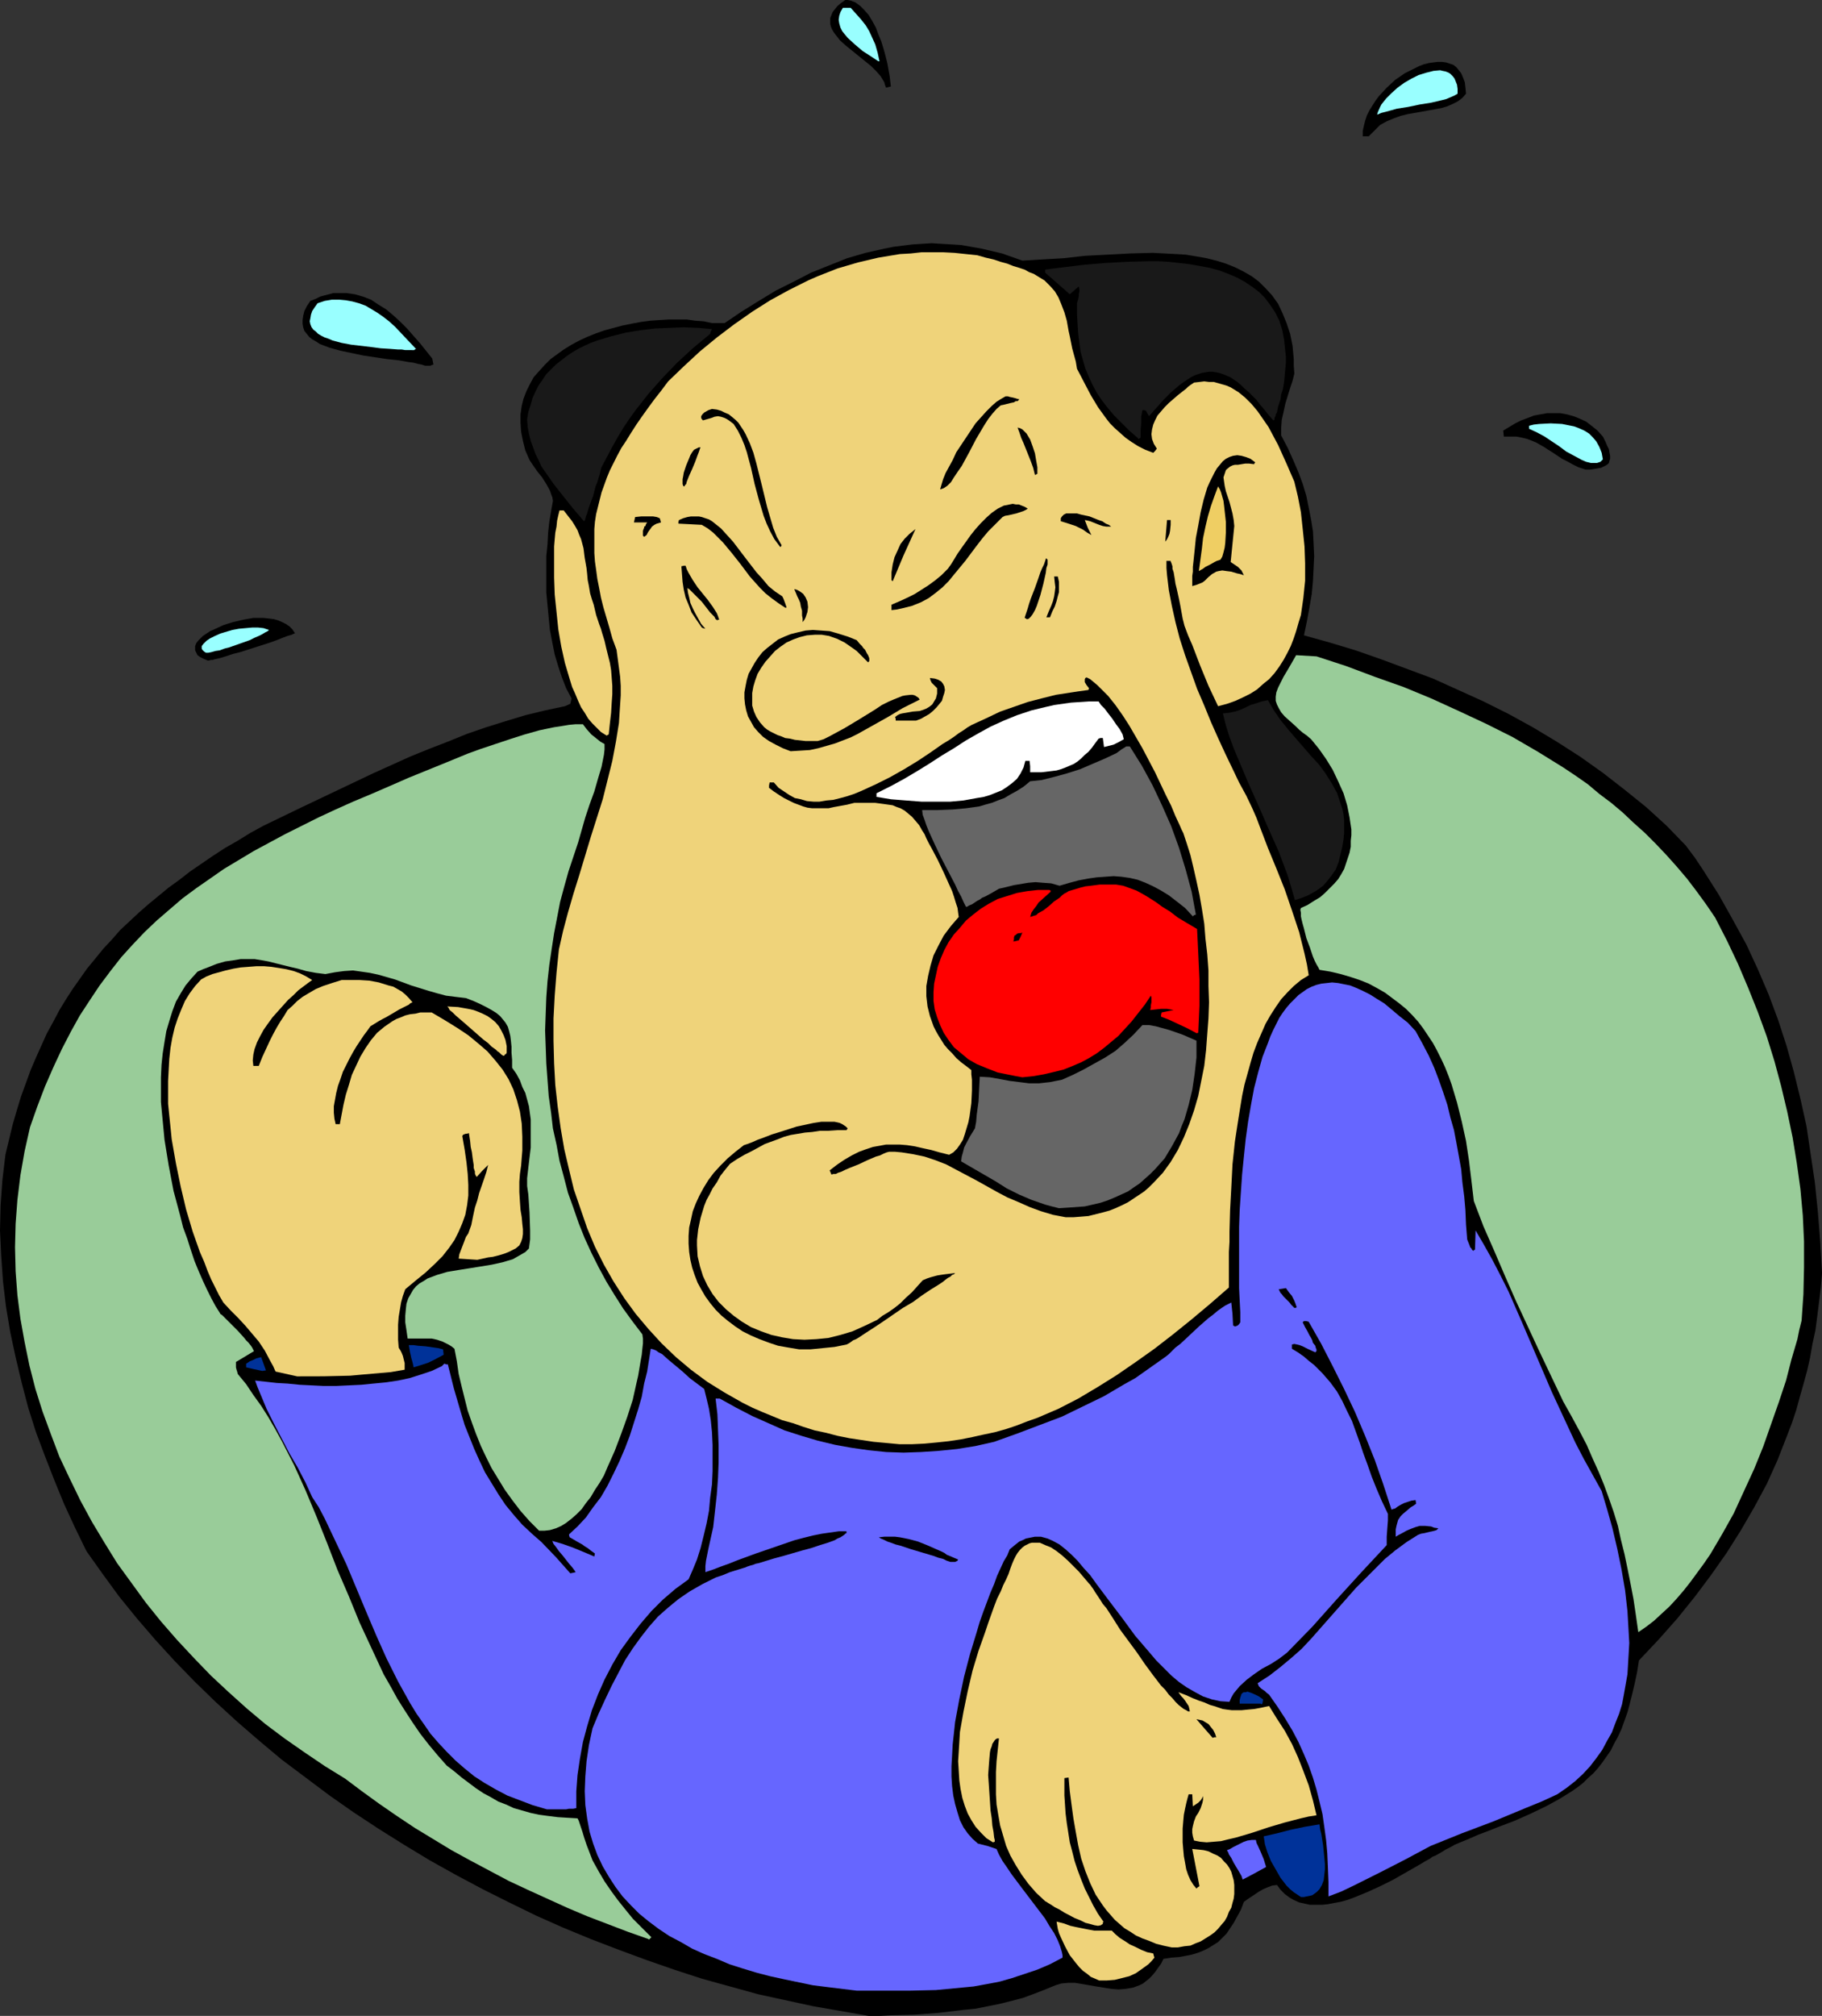 <?xml version="1.0" encoding="UTF-8" standalone="no"?>
<svg
   version="1.0"
   width="129.766mm"
   height="143.513mm"
   id="svg57"
   sodipodi:docname="Businessman Yelling 6.wmf"
   xmlns:inkscape="http://www.inkscape.org/namespaces/inkscape"
   xmlns:sodipodi="http://sodipodi.sourceforge.net/DTD/sodipodi-0.dtd"
   xmlns="http://www.w3.org/2000/svg"
   xmlns:svg="http://www.w3.org/2000/svg">
  <rect width="100%" height="100%" fill="#333333" stroke="none"/>
  <sodipodi:namedview
     id="namedview57"
     pagecolor="#ffffff"
     bordercolor="#000000"
     borderopacity="0.25"
     inkscape:showpageshadow="2"
     inkscape:pageopacity="0.0"
     inkscape:pagecheckerboard="0"
     inkscape:deskcolor="#d1d1d1"
     inkscape:document-units="mm" />
  <defs
     id="defs1">
    <pattern
       id="WMFhbasepattern"
       patternUnits="userSpaceOnUse"
       width="6"
       height="6"
       x="0"
       y="0" />
  </defs>
  <path
     style="fill:#000000;fill-opacity:1;fill-rule:evenodd;stroke:none"
     d="m 233.835,542.413 -7.434,-1.293 -7.434,-1.293 -7.434,-1.616 -7.434,-1.616 -7.595,-2.1 -7.595,-2.1 -7.434,-2.424 -7.434,-2.585 -7.434,-2.747 -7.595,-2.908 -7.434,-3.07 -7.272,-3.232 -7.272,-3.555 -7.11,-3.555 -7.272,-3.878 -6.949,-3.878 -6.949,-4.201 -6.949,-4.363 -6.626,-4.363 -6.464,-4.524 -6.464,-4.847 -6.464,-4.847 -5.979,-5.009 -5.979,-5.17 -5.818,-5.332 -5.656,-5.494 -5.333,-5.494 -5.171,-5.655 -5.01,-5.817 -4.848,-5.978 -4.363,-5.978 -4.363,-6.14 -3.07,-6.301 -2.909,-6.301 -2.586,-6.301 -2.586,-6.625 -2.424,-6.463 -2.101,-6.625 -1.778,-6.786 L 4.202,365.163 2.747,358.377 1.616,351.591 0.808,344.804 0.323,337.857 0,331.07 l 0.162,-6.786 0.485,-6.786 0.808,-6.786 0.97,-4.039 0.97,-4.039 1.131,-3.878 1.131,-3.716 1.293,-3.555 1.293,-3.555 1.454,-3.393 1.454,-3.232 1.454,-3.232 1.778,-3.232 1.616,-3.07 1.778,-2.908 1.778,-2.747 1.939,-2.747 1.939,-2.747 2.262,-2.747 2.101,-2.585 2.262,-2.424 2.262,-2.585 2.424,-2.262 2.586,-2.424 2.586,-2.262 2.747,-2.262 2.747,-2.262 2.909,-2.1 2.909,-2.262 3.07,-2.1 3.07,-2.1 3.232,-2.1 3.394,-1.939 3.394,-2.1 3.555,-1.939 9.696,-4.686 9.858,-4.686 9.858,-4.686 10.019,-4.524 5.171,-2.1 5.01,-1.939 5.171,-2.1 5.171,-1.777 5.171,-1.616 5.333,-1.616 5.333,-1.293 5.333,-1.131 1.454,-0.646 0.162,-0.646 0.162,-0.808 -1.454,-2.747 -1.131,-2.908 -0.97,-2.908 -0.97,-3.232 -0.646,-3.232 -0.646,-3.393 -0.323,-3.232 -0.323,-3.393 -0.323,-3.393 v -3.393 -3.232 -3.232 l 0.323,-3.232 0.162,-3.07 0.323,-2.908 0.485,-2.908 0.162,-0.969 0.162,-0.808 0.162,-0.969 -0.162,-0.969 -0.323,-0.808 -0.323,-0.969 -0.97,-1.777 -1.131,-1.777 -1.293,-1.616 -1.131,-1.616 -0.97,-1.454 -1.131,-2.585 -0.646,-2.585 -0.485,-2.424 -0.162,-2.424 v -2.262 l 0.323,-2.262 0.485,-1.939 0.808,-2.1 0.97,-1.939 0.97,-1.777 1.454,-1.616 1.454,-1.616 1.616,-1.616 1.778,-1.293 1.778,-1.293 2.101,-1.293 2.101,-1.131 2.101,-0.969 2.424,-0.969 2.262,-0.808 2.424,-0.646 2.424,-0.646 2.424,-0.485 2.586,-0.485 2.424,-0.323 2.424,-0.162 2.586,-0.162 h 2.424 2.424 l 2.262,0.323 2.262,0.162 2.262,0.485 h 3.394 l 4.525,-3.07 4.686,-2.908 4.525,-2.747 4.848,-2.424 4.686,-2.424 4.848,-1.939 4.848,-1.939 5.01,-1.454 5.01,-1.131 2.424,-0.485 2.586,-0.323 2.586,-0.323 2.586,-0.162 2.586,-0.162 2.586,0.162 2.747,0.162 2.586,0.162 2.747,0.485 2.747,0.485 2.747,0.646 2.747,0.646 2.747,0.969 2.747,0.969 2.747,-0.162 2.586,-0.162 5.656,-0.323 5.818,-0.646 6.141,-0.323 6.141,-0.323 5.979,-0.162 3.07,0.162 2.909,0.162 2.909,0.162 2.909,0.485 2.747,0.485 2.586,0.646 2.586,0.808 2.424,0.969 2.262,1.131 2.262,1.293 1.939,1.454 1.939,1.939 1.616,1.777 1.616,2.262 1.131,2.424 1.131,2.747 0.97,2.908 0.323,1.616 0.323,1.616 0.162,1.777 0.162,1.777 v 1.777 l 0.162,2.1 -0.485,1.939 -0.646,1.939 -1.293,4.201 -0.485,2.262 -0.485,2.1 -0.162,2.262 v 1.939 l 1.778,3.393 1.454,3.232 1.454,3.393 1.131,3.07 0.97,3.232 0.646,3.232 0.646,3.232 0.485,3.07 0.162,3.232 0.162,3.393 -0.162,3.232 -0.162,3.393 -0.323,3.555 -0.646,3.716 -0.646,3.555 -0.808,3.878 6.949,1.939 6.949,2.1 6.949,2.424 6.949,2.585 6.949,2.585 6.787,3.07 6.787,3.07 6.787,3.393 6.464,3.555 6.464,3.878 6.302,4.039 6.141,4.363 5.818,4.524 5.818,4.686 5.494,5.009 5.171,5.332 2.424,3.232 2.262,3.393 4.202,6.625 3.717,6.625 3.717,6.786 3.07,6.625 2.909,6.786 2.586,6.948 2.262,6.948 1.939,6.948 1.778,7.271 1.616,7.271 1.131,7.594 1.131,7.594 0.808,7.917 0.646,8.079 0.485,8.402 -0.323,3.878 -0.485,3.878 -0.485,3.878 -0.485,3.716 -0.808,3.716 -0.646,3.716 -0.808,3.555 -0.97,3.555 -0.97,3.393 -0.97,3.555 -1.131,3.393 -1.293,3.393 -2.586,6.625 -2.909,6.463 -3.394,6.301 -3.555,6.14 -3.878,6.14 -4.202,5.978 -4.363,5.817 -4.686,5.817 -5.01,5.655 -5.333,5.655 -0.485,3.07 -0.646,3.07 -0.646,2.747 -0.646,2.585 -0.646,2.424 -0.808,2.262 -0.808,2.262 -0.97,2.1 -0.97,1.777 -0.97,1.939 -1.131,1.616 -1.131,1.616 -1.131,1.454 -1.293,1.454 -1.454,1.293 -1.293,1.293 -1.454,1.131 -1.616,1.131 -3.394,2.1 -3.555,1.939 -4.04,1.939 -4.363,1.939 -4.686,1.777 -2.424,0.969 -2.586,0.969 -2.586,1.131 -2.747,1.131 -1.131,0.485 -1.131,0.646 -1.293,0.646 -1.293,0.808 -1.454,0.808 -0.808,0.323 -0.646,0.485 -1.454,0.808 -1.616,0.969 -3.394,1.939 -3.394,1.939 -3.555,1.777 -3.555,1.616 -3.555,1.454 -1.778,0.646 -1.778,0.485 -1.778,0.323 -1.616,0.323 -1.616,0.162 h -1.778 -1.454 l -1.454,-0.323 -1.454,-0.323 -1.454,-0.646 -1.131,-0.646 -1.293,-0.969 -1.131,-1.131 -0.97,-1.293 -1.293,0.162 -1.293,0.485 -1.131,0.485 -1.131,0.646 -1.939,1.293 -0.97,0.646 -1.131,0.808 -0.808,2.1 -0.97,1.777 -0.97,1.777 -0.97,1.454 -0.97,1.454 -1.131,1.131 -1.131,1.131 -1.293,0.808 -1.293,0.808 -1.293,0.646 -1.616,0.646 -1.616,0.485 -1.616,0.323 -1.778,0.323 -2.101,0.162 -2.101,0.323 -0.646,1.293 -0.808,1.131 -0.808,1.131 -0.808,0.969 -0.808,0.808 -0.808,0.646 -0.808,0.646 -0.97,0.485 -1.778,0.646 -1.939,0.323 -1.939,0.162 -1.939,-0.162 -4.04,-0.646 -3.717,-0.646 -1.939,-0.323 h -1.939 l -1.778,0.162 -1.616,0.485 -2.747,1.131 -2.909,1.131 -3.07,1.131 -3.07,0.808 -3.232,0.808 -3.232,0.646 -3.232,0.646 -3.232,0.323 -6.787,0.808 -6.464,0.485 -6.302,0.162 -3.07,0.162 z"
     id="path1" />
  <path
     style="fill:#6666ff;fill-opacity:1;fill-rule:evenodd;stroke:none"
     d="m 230.603,535.626 -7.918,-0.969 -3.878,-0.485 -3.878,-0.808 -3.878,-0.808 -3.717,-0.808 -3.717,-0.969 -3.717,-1.131 -3.555,-1.131 -3.394,-1.454 -3.394,-1.293 -3.232,-1.454 -3.07,-1.777 -3.07,-1.616 -2.909,-1.939 -2.586,-1.939 -2.586,-2.1 -2.262,-2.262 -2.262,-2.424 -1.939,-2.585 -1.778,-2.747 -1.616,-2.747 -1.454,-3.07 -1.131,-3.07 -0.97,-3.232 -0.646,-3.555 -0.485,-3.555 -0.162,-3.716 0.162,-4.039 0.323,-4.039 0.646,-4.363 0.97,-4.524 1.616,-3.878 1.778,-3.878 1.778,-3.716 1.778,-3.393 1.778,-3.393 2.101,-3.232 2.101,-2.908 2.262,-2.908 2.424,-2.747 2.747,-2.424 2.747,-2.262 3.07,-2.1 3.394,-1.939 3.555,-1.777 1.939,-0.646 1.939,-0.808 4.202,-1.293 0.323,-0.162 0.485,-0.162 0.485,-0.162 0.646,-0.162 0.808,-0.323 0.808,-0.162 2.101,-0.646 2.101,-0.646 2.424,-0.646 5.01,-1.454 2.424,-0.646 2.424,-0.808 2.101,-0.646 1.778,-0.646 0.808,-0.485 0.808,-0.323 0.485,-0.323 0.485,-0.323 0.323,-0.323 0.323,-0.162 v -0.323 -0.162 h -2.101 l -2.262,0.323 -2.262,0.323 -2.424,0.485 -2.586,0.646 -2.424,0.646 -5.171,1.777 -5.171,1.777 -4.848,1.777 -2.424,0.969 -2.262,0.808 -2.101,0.808 -1.939,0.646 v -1.616 l 0.162,-1.454 0.646,-3.232 0.646,-2.908 0.646,-2.908 0.97,-8.725 0.323,-4.524 0.162,-4.201 v -4.524 l -0.162,-4.201 -0.162,-4.201 -0.485,-4.201 h 0.485 0.646 l 4.363,2.424 4.363,2.262 4.363,1.939 4.363,1.939 4.525,1.454 4.363,1.293 4.686,1.131 4.525,0.808 4.525,0.646 4.686,0.485 4.686,0.162 4.686,-0.162 4.848,-0.323 4.848,-0.485 5.01,-0.808 5.01,-1.131 6.302,-2.262 5.979,-2.262 5.979,-2.262 5.656,-2.747 5.656,-2.747 5.494,-3.232 2.909,-1.616 2.747,-1.939 2.747,-1.939 2.747,-1.939 0.808,-0.646 0.97,-0.969 0.808,-0.808 1.293,-0.969 2.424,-2.262 2.586,-2.424 2.586,-2.262 1.293,-0.969 1.131,-0.969 1.131,-0.808 0.97,-0.646 0.97,-0.485 0.646,-0.323 0.323,3.07 0.162,3.07 0.162,0.162 h 0.162 l 0.162,0.162 0.485,-0.162 0.323,-0.162 0.323,-0.323 0.323,-0.485 v -1.131 -1.616 l -0.162,-3.07 -0.162,-3.393 v -3.716 -8.402 -4.363 l 0.162,-4.524 0.323,-4.847 0.323,-4.686 0.485,-4.847 0.485,-4.686 0.646,-4.686 0.808,-4.686 0.808,-4.363 1.131,-4.363 1.131,-4.039 1.454,-3.716 0.646,-1.777 0.808,-1.777 0.808,-1.616 0.808,-1.616 0.97,-1.454 0.97,-1.293 0.97,-1.131 1.131,-1.131 1.131,-1.131 1.131,-0.808 1.131,-0.808 1.293,-0.646 1.293,-0.485 1.293,-0.323 1.454,-0.162 1.454,-0.162 1.616,0.162 1.616,0.323 1.616,0.323 1.616,0.646 1.778,0.808 1.939,0.969 1.778,1.131 2.101,1.293 1.939,1.616 2.101,1.777 2.262,1.777 2.101,2.262 1.778,3.232 1.778,3.393 1.454,3.232 1.293,3.393 1.131,3.232 1.131,3.393 0.808,3.393 0.97,3.393 0.646,3.393 0.646,3.555 0.646,3.555 0.323,3.555 0.485,3.716 0.323,3.716 0.162,3.878 0.323,4.039 0.323,0.808 0.323,0.808 0.162,0.485 0.323,0.323 0.162,0.323 0.323,0.323 0.162,-0.162 0.323,-0.162 0.162,-5.17 2.262,3.878 2.262,4.039 2.262,4.363 2.101,4.201 3.878,8.887 3.878,9.048 3.878,9.048 4.202,9.048 2.101,4.524 2.262,4.363 2.424,4.363 2.424,4.363 1.454,4.847 1.454,5.17 1.293,5.494 1.131,5.494 0.97,5.655 0.646,5.655 0.323,5.655 0.162,2.908 -0.162,2.908 -0.162,2.747 -0.162,2.747 -0.485,2.747 -0.485,2.747 -0.485,2.585 -0.808,2.585 -0.97,2.424 -0.97,2.585 -1.293,2.262 -1.293,2.424 -1.616,2.262 -1.616,2.1 -1.939,2.1 -2.101,1.939 -2.262,1.777 -2.586,1.777 -4.202,1.939 -4.363,1.777 -8.565,3.555 -8.565,3.232 -8.403,3.393 -6.949,3.716 -6.949,3.555 -6.787,3.393 -3.394,1.616 -3.394,1.293 v -3.878 l -0.162,-4.039 -0.162,-3.716 -0.323,-3.555 -0.485,-3.555 -0.485,-3.393 -0.808,-3.393 -0.808,-3.232 -0.97,-3.232 -1.131,-3.232 -1.293,-3.07 -1.454,-3.232 -1.616,-3.07 -1.939,-3.232 -2.101,-3.232 -2.262,-3.232 -0.646,-0.485 -0.485,-0.485 -0.97,-0.646 -0.646,-0.646 -0.323,-0.808 3.232,-2.1 2.909,-2.262 2.909,-2.424 2.747,-2.424 2.586,-2.747 2.424,-2.747 4.848,-5.494 4.848,-5.494 2.586,-2.585 2.586,-2.585 2.586,-2.585 2.747,-2.262 3.07,-2.262 3.07,-1.939 0.808,-0.323 0.97,-0.162 0.646,-0.162 0.646,-0.162 0.808,-0.162 0.646,-0.162 0.485,-0.162 0.162,-0.162 0.323,-0.323 -1.131,-0.162 -0.808,-0.323 -1.616,-0.162 h -1.454 l -1.131,0.323 -1.293,0.485 -1.131,0.485 -1.454,0.808 -0.646,0.323 -0.808,0.485 v -1.131 -0.808 l 0.162,-0.808 0.162,-0.646 0.323,-1.131 0.646,-0.969 0.646,-0.646 0.97,-0.808 1.131,-0.969 0.808,-0.485 0.646,-0.485 -0.162,-0.969 -1.131,0.162 -0.97,0.323 -0.97,0.323 -0.97,0.485 -0.808,0.485 -0.646,0.485 -0.646,0.162 -0.323,0.162 -2.262,-6.948 -2.262,-6.463 -2.586,-6.463 -2.747,-6.463 -2.909,-6.14 -3.07,-6.14 -3.07,-5.978 -3.394,-5.978 -0.646,-0.162 h -0.646 l -0.162,0.162 -0.162,0.162 v 0 l 0.646,1.293 0.646,1.131 0.485,0.969 0.485,0.808 0.323,0.646 0.162,0.646 0.646,0.808 0.162,0.646 0.162,0.323 v 0.485 l -0.162,0.162 -0.162,0.162 -1.778,-0.808 -1.616,-0.808 -0.808,-0.323 -0.646,-0.162 -0.808,-0.162 -0.646,0.162 v 1.131 l 1.616,0.969 1.616,1.131 1.293,1.131 1.454,1.131 1.131,1.131 1.131,1.131 2.101,2.424 1.778,2.424 1.454,2.585 1.293,2.747 1.293,2.585 2.101,5.817 0.97,2.908 1.131,3.07 1.131,3.232 1.293,3.232 1.454,3.393 1.616,3.393 v 1.777 l -0.162,2.1 -0.162,2.262 v 2.262 l -6.787,7.271 -6.626,7.271 -6.626,7.433 -6.787,6.948 -2.101,1.616 -2.262,1.454 -2.424,1.293 -2.101,1.454 -1.939,1.454 -1.939,1.777 -0.808,0.969 -0.808,0.969 -0.646,1.131 -0.485,1.131 -2.424,-0.162 -2.262,-0.485 -2.424,-0.808 -2.101,-1.131 -2.262,-1.293 -2.101,-1.454 -2.101,-1.777 -1.939,-1.939 -2.101,-2.1 -1.778,-2.1 -3.878,-4.524 -3.555,-4.847 -3.555,-4.686 -3.394,-4.524 -1.616,-2.262 -1.778,-1.939 -1.616,-1.939 -1.616,-1.616 -1.616,-1.454 -1.616,-1.293 -1.778,-0.969 -1.454,-0.646 -1.778,-0.485 h -1.616 l -1.616,0.323 -0.808,0.162 -0.97,0.485 -0.808,0.323 -0.808,0.646 -0.808,0.646 -0.97,0.808 -0.646,1.616 -0.97,1.616 -0.808,1.777 -0.97,2.1 -0.808,2.262 -0.97,2.262 -0.97,2.585 -0.97,2.585 -0.97,2.747 -0.808,2.747 -1.778,5.817 -1.616,6.14 -1.293,6.14 -1.131,6.14 -0.323,3.07 -0.323,2.908 -0.162,3.07 -0.162,2.747 v 2.747 l 0.162,2.585 0.323,2.585 0.485,2.262 0.646,2.262 0.646,2.1 0.97,1.939 1.131,1.616 1.293,1.454 1.454,1.293 2.586,0.646 2.424,0.808 0.646,1.454 0.97,1.777 1.131,1.616 1.293,1.939 1.454,1.939 1.454,1.939 3.07,4.039 3.07,4.039 1.131,1.939 1.293,1.939 0.97,1.939 0.646,1.616 0.485,1.616 0.162,0.808 v 0.646 l -3.394,1.777 -3.394,1.454 -3.394,1.131 -3.394,1.131 -3.394,0.969 -3.394,0.646 -3.555,0.646 -3.394,0.323 -3.394,0.323 -3.394,0.323 -6.949,0.162 z"
     id="path2" />
  <path
     style="fill:#efd37a;fill-opacity:1;fill-rule:evenodd;stroke:none"
     d="m 295.889,532.88 -1.131,-0.485 -1.131,-0.485 -0.97,-0.808 -1.131,-0.808 -0.97,-0.969 -0.808,-0.969 -1.778,-2.262 -1.293,-2.424 -1.131,-2.424 -0.485,-1.131 -0.323,-1.131 -0.162,-0.969 -0.162,-0.969 1.939,0.485 1.778,0.646 1.454,0.323 1.616,0.323 1.616,0.323 1.778,0.323 h 0.97 1.131 1.293 1.293 l 0.97,0.969 1.131,0.969 1.293,0.808 1.454,0.969 1.454,0.646 1.616,0.808 1.616,0.646 1.616,0.323 0.162,0.646 0.162,0.485 -0.808,0.969 -0.808,0.808 -1.778,1.293 -1.616,1.131 -1.778,0.808 -1.939,0.485 -1.939,0.485 -2.101,0.162 z"
     id="path3" />
  <path
     style="fill:#efd37a;fill-opacity:1;fill-rule:evenodd;stroke:none"
     d="m 315.443,523.993 -2.262,-0.485 -1.939,-0.485 -1.939,-0.808 -1.778,-0.646 -1.778,-0.808 -1.454,-0.969 -1.616,-0.969 -1.293,-1.131 -1.293,-1.131 -1.131,-1.293 -1.131,-1.293 -0.97,-1.293 -0.97,-1.454 -0.97,-1.454 -1.454,-3.07 -1.293,-3.232 -1.131,-3.393 -0.808,-3.555 -0.646,-3.555 -0.646,-3.716 -0.485,-3.555 -0.485,-3.716 -0.323,-3.716 -1.131,0.162 v 2.262 2.424 l 0.162,2.424 0.162,2.424 0.323,2.585 0.808,5.17 0.646,2.424 0.646,2.585 0.808,2.424 0.97,2.585 0.97,2.424 1.131,2.262 1.131,2.262 1.293,2.262 1.454,2.1 -0.162,0.323 v 0.323 l -0.323,0.162 -0.162,0.162 -0.808,0.162 -0.97,-0.162 -1.131,-0.323 -1.293,-0.323 -1.293,-0.646 -1.616,-0.646 -2.747,-1.454 -1.293,-0.808 -1.293,-0.646 -0.97,-0.646 -0.808,-0.485 -0.485,-0.323 -0.323,-0.162 v 0 l -2.424,-2.262 -2.101,-2.424 -1.778,-2.424 -1.616,-2.585 -1.454,-2.585 -1.131,-2.585 -0.808,-2.747 -0.808,-2.747 -0.485,-2.747 -0.485,-2.908 -0.162,-2.747 v -3.07 -2.908 l 0.162,-2.908 0.323,-3.07 0.323,-3.07 h -0.485 l -0.323,0.162 -0.323,0.323 -0.323,0.485 -0.323,0.485 -0.162,0.646 -0.323,0.808 -0.162,0.808 -0.162,1.777 -0.162,2.1 -0.162,2.262 0.162,2.262 0.323,4.847 0.162,2.424 0.323,2.1 0.162,1.939 0.323,1.777 0.162,1.454 0.162,0.646 v 0.485 l -0.485,0.162 -1.778,-1.131 -1.454,-1.454 -1.454,-1.616 -1.131,-1.777 -0.97,-1.777 -0.808,-2.1 -0.646,-2.1 -0.485,-2.424 -0.323,-2.262 -0.162,-2.585 -0.162,-2.585 0.162,-2.585 0.162,-2.585 0.162,-2.747 0.485,-2.747 0.485,-2.747 1.131,-5.494 1.293,-5.494 1.616,-5.332 1.778,-5.009 0.808,-2.424 0.808,-2.262 0.808,-2.262 0.808,-2.1 0.97,-1.939 0.646,-1.616 0.808,-1.616 0.646,-1.454 0.485,-1.454 0.485,-1.293 0.485,-1.131 0.485,-0.969 0.485,-0.808 0.646,-0.808 0.646,-0.646 0.646,-0.485 0.646,-0.323 0.646,-0.323 0.646,-0.162 h 0.808 1.293 l 1.454,0.646 1.616,0.646 1.454,0.969 1.454,1.131 1.616,1.454 2.909,2.908 2.747,3.232 0.323,0.323 0.323,0.485 0.485,0.646 0.485,0.808 0.646,0.969 0.646,0.969 0.808,1.293 0.97,1.131 1.778,2.747 1.939,3.07 4.525,6.14 2.101,3.07 2.262,3.07 2.101,2.747 1.131,1.131 0.97,1.293 0.97,0.969 0.808,0.969 0.808,0.808 0.808,0.646 0.646,0.485 0.646,0.323 0.485,0.323 h 0.485 l -0.162,-0.808 -0.162,-0.646 -0.97,-1.454 -0.485,-0.646 -0.485,-0.485 -0.485,-0.646 -0.323,-0.485 2.101,0.808 1.778,0.808 1.616,0.646 1.454,0.485 1.454,0.646 1.131,0.323 2.424,0.808 1.131,0.162 1.293,0.162 h 1.293 1.293 l 1.616,-0.162 1.778,-0.162 1.778,-0.323 2.262,-0.485 2.101,3.393 2.101,3.232 1.939,3.555 1.616,3.555 1.454,3.716 1.454,3.878 1.131,4.039 0.97,4.039 -2.101,0.323 -2.101,0.485 -4.363,1.131 -4.363,1.293 -4.363,1.454 -4.363,1.293 -2.101,0.485 -1.939,0.485 -1.939,0.162 -1.939,0.162 -1.778,-0.162 -1.616,-0.323 -0.323,-1.131 -0.162,-0.969 v -0.969 l 0.162,-0.808 0.323,-1.293 0.485,-1.293 0.646,-0.969 0.646,-1.293 0.485,-1.454 0.162,-0.808 v -0.969 l -0.323,0.646 -0.323,0.485 -0.646,0.646 -0.485,0.323 -0.485,0.323 -0.485,0.323 -0.162,-3.232 h -0.97 l -0.323,1.131 -0.323,1.293 -0.323,1.454 -0.323,1.616 -0.162,1.777 -0.162,1.939 v 3.716 l 0.162,1.939 0.162,1.777 0.323,1.777 0.323,1.777 0.485,1.454 0.646,1.454 0.808,1.293 0.808,0.969 0.323,-0.323 0.485,-0.323 -1.939,-10.018 1.616,0.162 1.454,0.162 1.293,0.323 1.293,0.646 1.131,0.485 0.97,0.646 0.808,0.969 0.808,0.808 0.646,0.969 0.485,0.969 0.323,1.131 0.323,1.131 0.162,1.293 v 1.131 1.293 l -0.162,1.293 -0.323,1.131 -0.323,1.293 -0.646,1.131 -0.485,1.293 -0.646,1.131 -0.97,1.131 -0.808,0.969 -0.97,0.969 -1.131,0.808 -1.293,0.808 -1.293,0.808 -1.293,0.485 -1.454,0.646 -1.616,0.162 -1.778,0.323 z"
     id="path4" />
  <path
     style="fill:#99cc99;fill-opacity:1;fill-rule:evenodd;stroke:none"
     d="m 174.528,521.731 -5.494,-1.939 -5.494,-2.1 -5.494,-2.1 -5.333,-2.262 -5.333,-2.424 -5.333,-2.424 -5.171,-2.424 -5.171,-2.747 -5.171,-2.747 -5.01,-2.747 -9.858,-5.978 -4.848,-3.232 -4.686,-3.232 -4.686,-3.393 -4.525,-3.393 -5.494,-3.393 -5.494,-3.716 -5.333,-3.716 -5.171,-3.878 -5.01,-4.201 -4.848,-4.363 -4.848,-4.524 -4.525,-4.686 -4.525,-4.847 -4.363,-5.009 -4.04,-5.009 -3.878,-5.332 -3.878,-5.332 -3.394,-5.494 -3.394,-5.655 -3.07,-5.655 -2.909,-5.978 -2.747,-5.817 -2.262,-5.978 -2.262,-6.14 -1.939,-6.14 -1.616,-6.301 -1.293,-6.301 -1.131,-6.301 -0.808,-6.301 -0.485,-6.463 -0.162,-6.463 0.162,-6.301 0.485,-6.463 0.808,-6.625 1.131,-6.463 1.454,-6.463 1.939,-5.494 2.101,-5.494 2.262,-5.17 2.262,-4.847 2.424,-4.686 2.424,-4.363 2.747,-4.201 2.586,-3.878 2.909,-3.878 2.909,-3.716 3.07,-3.393 3.232,-3.393 3.232,-3.07 3.555,-3.07 3.394,-2.908 3.717,-2.747 3.717,-2.585 3.717,-2.585 4.04,-2.424 4.04,-2.424 4.202,-2.262 4.202,-2.262 4.525,-2.262 4.525,-2.262 4.525,-2.1 4.686,-2.1 5.01,-2.1 4.848,-2.1 5.171,-2.262 5.171,-2.1 5.171,-2.1 5.494,-2.262 3.555,-1.293 3.878,-1.293 3.878,-1.293 4.04,-1.293 4.04,-1.131 3.878,-0.808 2.101,-0.323 1.939,-0.323 1.778,-0.162 h 1.939 l 0.97,1.293 1.293,1.454 0.808,0.646 0.808,0.646 0.808,0.646 1.131,0.646 v 1.454 l -0.162,1.454 -0.646,3.232 -0.97,3.232 -0.97,3.393 -1.293,3.555 -1.131,3.393 -0.97,3.393 -0.97,3.393 -1.293,3.878 -1.293,3.878 -1.131,4.039 -1.131,4.201 -0.808,4.201 -0.808,4.201 -0.646,4.201 -0.646,4.363 -0.485,4.363 -0.323,4.363 -0.162,4.363 -0.162,4.524 0.162,4.363 0.162,4.524 0.323,4.363 0.323,4.363 0.646,4.524 0.485,4.201 0.97,4.363 0.808,4.363 1.131,4.201 1.131,4.363 1.454,4.039 1.454,4.201 1.616,4.039 1.778,3.878 1.939,3.878 2.101,3.878 2.262,3.716 2.262,3.555 2.586,3.555 2.586,3.393 0.162,1.131 v 1.293 l -0.162,1.454 -0.162,1.616 -0.323,1.777 -0.323,1.939 -0.323,1.939 -0.485,2.1 -0.97,4.363 -1.454,4.524 -1.616,4.524 -1.778,4.686 -1.939,4.363 -0.97,2.262 -1.131,1.939 -1.293,1.939 -1.131,1.939 -1.293,1.616 -1.131,1.616 -1.454,1.454 -1.293,1.131 -1.454,1.131 -1.293,0.808 -1.454,0.646 -1.616,0.485 -1.454,0.162 h -1.454 l -2.586,-2.585 -2.424,-2.747 -2.101,-2.747 -2.101,-2.908 -1.778,-2.908 -1.778,-2.908 -1.454,-2.908 -1.454,-3.07 -1.293,-3.232 -1.131,-3.07 -1.131,-3.232 -0.808,-3.232 -0.808,-3.232 -0.808,-3.393 -0.485,-3.393 -0.646,-3.393 -0.808,-0.646 -0.808,-0.485 -1.616,-0.808 -1.454,-0.485 -1.454,-0.323 h -1.616 -1.454 -1.616 -1.778 l -0.323,-2.262 -0.323,-2.1 v -1.777 l 0.162,-1.777 0.162,-1.454 0.485,-1.454 0.646,-1.131 0.646,-1.131 0.808,-0.969 0.97,-0.808 1.131,-0.646 0.97,-0.646 1.293,-0.485 1.293,-0.485 2.747,-0.808 2.909,-0.485 3.07,-0.485 5.979,-0.969 2.909,-0.646 2.747,-0.808 1.131,-0.646 1.131,-0.646 1.131,-0.646 0.97,-0.969 0.323,-2.424 v -2.424 l -0.162,-4.847 -0.323,-4.847 -0.323,-2.262 v -2.1 l 0.485,-4.201 0.485,-4.039 v -3.878 -1.777 -1.939 l -0.485,-3.555 -0.485,-1.777 -0.485,-1.777 -0.808,-1.616 -0.646,-1.777 -0.97,-1.777 -1.131,-1.616 v -2.1 l -0.162,-1.939 v -1.616 l -0.162,-1.616 -0.162,-1.293 -0.323,-1.293 -0.323,-1.131 -0.646,-1.131 -0.646,-0.808 -0.808,-0.969 -0.97,-0.808 -1.293,-0.808 -1.454,-0.808 -1.616,-0.808 -1.778,-0.808 -2.101,-0.808 -2.747,-0.323 -2.586,-0.323 -2.424,-0.646 -2.262,-0.646 -4.686,-1.454 -4.363,-1.616 -4.525,-1.293 -2.262,-0.485 -2.262,-0.323 -2.262,-0.323 -2.424,0.162 -2.424,0.323 -2.586,0.485 -2.586,-0.323 -2.586,-0.485 -2.262,-0.646 -2.101,-0.485 -1.939,-0.485 -1.939,-0.485 -1.939,-0.485 -1.778,-0.323 -1.939,-0.323 h -1.778 -1.939 l -1.939,0.323 -2.262,0.323 -2.262,0.646 -2.424,0.969 -1.293,0.485 -1.454,0.646 -1.616,1.777 -1.616,1.939 -1.293,2.1 -1.293,2.262 -0.97,2.585 -0.808,2.585 -0.808,2.747 -0.485,2.908 -0.485,3.07 -0.323,3.07 -0.162,3.393 v 3.232 3.393 l 0.323,3.393 0.323,3.393 0.323,3.393 1.131,6.948 1.293,6.786 1.778,6.625 0.808,3.232 1.131,3.07 0.97,3.07 0.97,2.908 1.131,2.747 1.131,2.585 1.131,2.424 1.131,2.262 1.131,2.1 1.131,1.777 0.162,0.323 0.485,0.323 0.485,0.485 0.646,0.646 0.646,0.646 0.808,0.808 1.616,1.616 1.616,1.777 0.646,0.808 0.646,0.646 0.646,0.808 0.323,0.485 0.323,0.646 0.162,0.323 -2.424,1.454 -2.424,1.454 v 0.485 0.969 l 0.162,0.646 0.162,0.485 0.162,0.646 2.262,2.747 1.939,2.908 2.101,2.908 1.939,3.07 1.778,3.07 1.778,3.232 3.394,6.625 3.07,6.786 2.909,6.948 2.909,7.271 2.747,7.109 3.07,7.109 2.909,7.109 3.232,6.948 3.232,6.948 1.939,3.393 1.778,3.232 1.939,3.07 2.101,3.232 2.101,3.07 2.262,2.908 2.424,2.908 2.424,2.747 2.101,1.616 1.939,1.616 1.939,1.454 1.939,1.454 1.939,1.293 2.101,1.131 1.939,1.131 2.101,0.808 2.101,0.969 2.262,0.646 2.262,0.646 2.262,0.485 2.424,0.323 2.586,0.323 2.586,0.162 2.747,0.162 v 0 l 0.162,0.323 0.162,0.323 0.162,0.485 0.323,0.969 0.485,1.454 0.485,1.616 0.646,1.939 0.808,2.1 0.808,2.1 1.616,2.908 1.616,2.747 1.778,2.585 1.778,2.424 1.939,2.424 2.101,2.585 2.424,2.424 2.586,2.585 -0.323,0.323 -0.162,0.162 -0.162,0.162 z"
     id="path5" />
  <path
     style="fill:#003299;fill-opacity:1;fill-rule:evenodd;stroke:none"
     d="m 350.187,510.421 -0.97,-0.646 -0.97,-0.646 -0.97,-0.808 -0.97,-0.969 -1.616,-2.1 -1.293,-2.262 -1.293,-2.262 -0.97,-2.424 -0.646,-2.1 -0.162,-1.131 -0.162,-0.969 3.555,-0.808 3.717,-0.969 3.878,-0.808 3.878,-0.646 0.162,1.293 0.323,1.293 0.485,3.07 0.323,3.232 0.162,1.777 v 1.454 l -0.162,1.454 -0.162,1.454 -0.485,1.293 -0.646,1.131 -0.808,0.808 -1.131,0.808 -0.646,0.162 -0.808,0.162 -0.808,0.162 z"
     id="path6" />
  <path
     style="fill:#6666ff;fill-opacity:1;fill-rule:evenodd;stroke:none"
     d="m 334.512,505.735 -0.323,-0.969 -0.646,-1.131 -1.454,-2.424 -0.646,-1.293 -0.646,-0.969 -0.162,-0.485 -0.162,-0.323 -0.162,-0.162 v -0.162 l 0.808,-0.323 0.808,-0.485 1.939,-0.969 0.97,-0.485 0.97,-0.323 1.131,-0.162 h 1.131 l 0.162,0.808 0.323,0.646 0.808,1.777 0.808,1.939 0.646,2.1 -3.232,1.777 z"
     id="path7" />
  <path
     style="fill:#6666ff;fill-opacity:1;fill-rule:evenodd;stroke:none"
     d="m 147.217,486.83 -3.878,-1.131 -3.394,-1.293 -3.394,-1.293 -3.07,-1.616 -3.07,-1.777 -2.747,-1.777 -2.586,-2.1 -2.424,-2.1 -2.424,-2.424 -2.262,-2.424 -2.101,-2.424 -1.778,-2.585 -1.939,-2.747 -1.778,-2.908 -1.616,-2.908 -1.616,-2.908 -3.07,-6.14 -2.747,-6.14 -2.747,-6.463 -5.333,-12.765 -2.909,-6.14 -2.909,-6.14 -1.616,-3.07 -1.778,-2.747 -1.778,-3.878 -2.101,-4.039 -2.262,-3.878 -4.202,-8.079 -1.939,-3.878 -1.616,-3.878 -0.808,-1.939 -0.646,-1.777 2.909,0.323 2.909,0.323 2.909,0.162 3.232,0.323 6.464,0.323 h 3.394 l 3.394,-0.162 3.394,-0.162 3.232,-0.323 3.394,-0.323 3.232,-0.485 3.07,-0.646 3.07,-0.969 2.909,-0.969 2.747,-1.293 0.162,-0.162 0.162,-0.162 0.162,-0.162 0.162,-0.162 h 0.162 l 0.323,0.162 h 0.485 l 1.616,6.463 1.939,6.625 0.97,3.232 1.293,3.232 1.293,3.232 1.454,3.232 1.454,3.07 1.778,2.908 1.778,2.908 1.939,2.908 2.262,2.747 2.262,2.585 2.586,2.424 2.586,2.262 3.878,4.039 3.878,4.363 0.808,-0.162 0.646,-0.162 -0.808,-1.131 -0.97,-1.131 -1.778,-2.262 -0.97,-1.131 -0.808,-1.131 -0.646,-0.808 -0.323,-0.808 2.747,0.808 2.747,0.969 2.747,1.131 3.07,1.293 0.162,-0.808 -1.131,-0.808 -0.808,-0.646 -0.808,-0.485 -0.646,-0.485 -1.454,-0.808 -0.808,-0.485 -1.131,-0.646 -0.162,-0.485 v -0.323 l 2.262,-2.1 2.262,-2.424 1.939,-2.747 2.101,-2.747 1.778,-3.07 1.616,-3.232 1.616,-3.393 1.454,-3.393 1.293,-3.393 1.131,-3.555 1.131,-3.555 0.97,-3.393 0.646,-3.555 0.808,-3.232 0.485,-3.07 0.485,-3.07 0.646,0.162 0.808,0.323 0.646,0.485 0.97,0.485 1.616,1.454 1.939,1.616 1.939,1.616 1.939,1.777 1.939,1.454 1.939,1.454 0.646,2.585 0.646,2.747 0.485,3.07 0.323,3.232 0.162,3.393 v 3.555 3.555 l -0.162,3.555 -0.485,3.555 -0.323,3.555 -0.646,3.393 -0.808,3.393 -0.808,3.232 -0.97,3.07 -1.131,2.747 -1.131,2.585 -3.555,2.585 -3.394,2.908 -3.07,3.07 -2.909,3.393 -2.747,3.555 -2.586,3.555 -2.262,3.878 -2.101,4.039 -1.778,4.039 -1.616,4.201 -1.293,4.363 -1.131,4.201 -0.808,4.524 -0.646,4.363 -0.323,4.363 v 4.524 l -0.808,0.162 h -0.485 -0.646 l -0.808,0.162 z"
     id="path8" />
  <path
     style="fill:#000000;fill-opacity:1;fill-rule:evenodd;stroke:none"
     d="m 326.432,467.603 -2.262,-2.585 -2.101,-2.424 0.808,0.162 0.808,0.162 0.808,0.485 0.808,0.485 0.646,0.808 0.646,0.808 0.485,0.969 0.323,0.969 h -0.485 z"
     id="path9" />
  <path
     style="fill:#003299;fill-opacity:1;fill-rule:evenodd;stroke:none"
     d="m 339.36,458.393 h -5.656 v -0.969 l 0.162,-0.646 0.162,-0.485 0.162,-0.485 0.323,-0.323 0.323,-0.162 h 0.485 l 0.485,-0.162 0.97,0.323 1.131,0.485 0.97,0.485 1.131,0.808 -0.162,0.969 -0.162,0.323 h -0.162 z"
     id="path10" />
  <path
     style="fill:#99cc99;fill-opacity:1;fill-rule:evenodd;stroke:none"
     d="m 441.006,439.165 -0.646,-4.524 -0.646,-4.363 -0.808,-4.201 -0.808,-4.039 -0.808,-3.878 -0.97,-3.878 -0.808,-3.716 -1.131,-3.716 -1.293,-3.716 -1.293,-3.555 -1.454,-3.555 -1.616,-3.555 -1.616,-3.716 -1.939,-3.716 -2.101,-3.878 -2.262,-4.039 -6.464,-13.572 -6.302,-13.572 -2.909,-6.625 -2.909,-6.786 -2.909,-6.625 -2.586,-6.786 -0.646,-5.494 -0.646,-5.332 -0.808,-5.332 -1.131,-5.17 -1.293,-5.17 -1.454,-4.847 -0.808,-2.262 -0.97,-2.424 -0.97,-2.1 -1.131,-2.262 -1.131,-2.1 -1.293,-1.939 -1.293,-1.939 -1.454,-1.939 -1.616,-1.777 -1.616,-1.616 -1.778,-1.454 -1.939,-1.454 -1.939,-1.454 -2.262,-1.293 -2.101,-1.131 -2.424,-0.969 -2.424,-0.808 -2.747,-0.808 -2.747,-0.646 -2.909,-0.485 -0.323,-0.646 -0.485,-0.808 -0.485,-0.969 -0.485,-1.131 -0.808,-2.424 -0.97,-2.585 -0.646,-2.585 -0.323,-1.131 -0.323,-1.293 -0.162,-0.808 v -0.969 l -0.162,-0.808 0.162,-0.485 1.778,-0.808 1.778,-1.131 1.616,-0.969 1.293,-1.131 1.293,-1.293 1.131,-1.131 1.131,-1.293 0.808,-1.293 0.808,-1.454 0.485,-1.454 0.485,-1.454 0.485,-1.454 0.323,-1.616 v -1.616 l 0.162,-1.454 v -1.616 l -0.485,-3.232 -0.646,-3.232 -0.97,-3.232 -1.454,-3.232 -1.454,-3.07 -1.778,-2.908 -1.939,-2.747 -2.101,-2.585 -1.131,-0.969 -1.131,-0.808 -0.97,-0.808 -0.808,-0.808 -1.616,-1.454 -1.454,-1.293 -0.97,-1.131 -0.646,-1.131 -0.485,-0.969 -0.323,-0.969 v -1.131 l 0.162,-1.131 0.485,-1.293 0.646,-1.293 0.808,-1.616 0.97,-1.616 1.131,-1.939 1.293,-2.262 5.494,0.323 7.918,2.585 7.757,2.908 7.757,2.747 7.434,3.07 7.434,3.393 7.272,3.393 7.11,3.555 6.949,4.039 3.394,2.1 3.394,2.1 3.394,2.262 3.232,2.262 3.07,2.585 3.232,2.424 3.07,2.585 2.909,2.747 3.07,2.747 2.909,2.908 2.909,3.07 2.747,3.07 2.747,3.232 2.586,3.393 2.586,3.555 2.424,3.555 3.232,6.301 2.909,6.14 2.747,6.463 2.586,6.463 2.424,6.625 2.101,6.786 1.778,6.625 1.616,6.786 1.454,6.948 1.131,6.948 0.97,6.948 0.646,7.109 0.323,6.948 v 7.109 l -0.162,7.109 -0.485,7.109 -0.646,2.585 -0.485,2.424 -1.616,5.494 -1.454,5.655 -1.939,5.817 -2.101,5.978 -2.101,5.978 -2.424,5.978 -2.747,5.978 -2.747,5.978 -3.07,5.494 -3.232,5.494 -1.778,2.585 -1.778,2.424 -1.778,2.424 -1.778,2.262 -1.939,2.262 -1.939,2.1 -2.101,1.939 -2.101,1.939 -2.101,1.616 z"
     id="path11" />
  <path
     style="fill:#000000;fill-opacity:1;fill-rule:evenodd;stroke:none"
     d="m 255.813,420.261 -0.97,-0.323 -0.97,-0.485 -1.293,-0.323 -1.293,-0.485 -5.979,-1.777 -2.909,-0.969 -1.293,-0.323 -1.293,-0.485 -0.97,-0.323 -0.97,-0.485 -0.808,-0.323 -0.485,-0.323 1.454,-0.162 h 1.454 1.454 l 1.293,0.162 2.424,0.485 2.424,0.646 2.424,0.969 2.586,1.131 1.454,0.646 0.646,0.323 0.646,0.485 3.07,1.293 -0.162,0.323 -0.323,0.162 -0.323,0.162 z"
     id="path12" />
  <path
     style="fill:#efd37a;fill-opacity:1;fill-rule:evenodd;stroke:none"
     d="m 242.077,388.592 -3.394,-0.323 -3.555,-0.323 -3.232,-0.485 -3.232,-0.485 -3.232,-0.646 -3.07,-0.808 -3.07,-0.646 -3.07,-0.969 -2.747,-0.969 -2.909,-0.808 -2.747,-1.131 -2.747,-1.131 -2.586,-1.131 -2.586,-1.293 -4.848,-2.747 -4.686,-2.908 -4.363,-3.232 -4.04,-3.393 -3.878,-3.716 -3.555,-3.878 -3.394,-4.039 -3.07,-4.201 -2.909,-4.524 -2.586,-4.524 -2.424,-4.847 -2.101,-5.009 -1.778,-5.17 -1.778,-5.17 -1.293,-5.332 -1.293,-5.494 -0.97,-5.655 -0.808,-5.817 -0.646,-5.817 -0.323,-5.817 -0.162,-6.14 v -5.978 l 0.323,-6.14 0.485,-6.14 0.646,-6.301 1.131,-5.009 1.293,-4.847 1.454,-5.009 1.616,-5.17 3.07,-10.179 3.232,-10.179 1.293,-5.17 1.293,-5.17 0.97,-5.17 0.808,-5.009 0.323,-5.009 0.162,-2.424 v -2.585 l -0.162,-2.424 -0.323,-2.424 -0.323,-2.424 -0.323,-2.424 -1.131,-3.07 -0.808,-2.908 -0.808,-2.747 -0.808,-2.747 -0.646,-2.585 -0.485,-2.585 -0.485,-2.424 -0.323,-2.424 -0.323,-2.262 -0.162,-2.262 v -2.1 -2.262 -2.1 l 0.162,-1.939 0.323,-2.1 0.485,-1.939 0.485,-1.939 0.485,-1.939 1.454,-4.039 0.808,-1.939 0.97,-1.939 0.97,-1.939 1.131,-2.1 1.293,-1.939 1.293,-2.1 1.454,-2.262 1.454,-2.1 1.616,-2.262 1.778,-2.424 1.778,-2.262 1.939,-2.585 4.202,-4.039 4.363,-4.039 4.525,-3.716 4.686,-3.555 4.848,-3.393 4.848,-3.07 5.01,-2.747 5.171,-2.585 2.586,-1.131 5.333,-2.1 2.747,-0.808 2.747,-0.808 2.747,-0.646 2.747,-0.646 5.818,-0.969 2.909,-0.162 2.909,-0.323 h 2.909 2.909 l 3.07,0.162 3.07,0.323 3.07,0.323 2.262,0.646 2.101,0.485 1.939,0.646 1.778,0.485 1.616,0.646 1.616,0.485 1.454,0.485 1.131,0.646 1.293,0.485 2.101,1.293 0.808,0.485 1.454,1.454 1.293,1.454 0.97,1.616 0.808,1.939 0.808,2.1 0.646,2.262 0.485,2.747 0.323,1.454 0.323,1.616 0.323,1.616 0.485,1.777 0.485,1.777 0.323,1.939 1.939,3.716 1.778,3.393 1.939,3.232 2.101,2.908 1.131,1.454 1.293,1.293 1.454,1.293 1.454,1.293 1.616,1.131 1.778,1.131 1.939,0.969 2.101,0.808 0.485,-0.485 0.485,-0.646 -0.808,-1.293 -0.485,-1.293 -0.162,-1.293 0.162,-1.293 0.323,-1.293 0.485,-1.131 0.646,-1.293 0.97,-1.131 0.97,-1.131 1.131,-1.131 2.424,-2.1 2.262,-1.777 0.485,-0.485 0.646,-0.485 0.97,-0.646 1.454,-0.162 1.293,-0.162 1.293,0.162 h 1.293 l 1.131,0.323 1.131,0.323 1.131,0.323 1.131,0.485 2.101,1.293 1.778,1.454 1.778,1.777 1.616,1.939 1.454,2.1 1.454,2.1 1.293,2.424 1.293,2.424 2.262,5.009 2.101,4.847 0.97,4.039 0.808,4.201 0.485,4.524 0.485,4.686 0.162,4.524 v 4.686 l -0.485,4.686 -0.323,2.262 -0.323,2.262 -0.646,2.1 -0.646,2.262 -0.646,1.939 -0.808,2.1 -0.97,1.939 -0.97,1.777 -1.131,1.777 -1.293,1.777 -1.454,1.616 -1.616,1.293 -1.616,1.454 -1.778,1.131 -1.939,0.969 -2.101,0.969 -2.262,0.808 -2.424,0.646 -2.586,-5.494 -2.262,-5.494 -2.101,-5.494 -1.131,-2.585 -0.97,-2.585 -0.485,-1.939 -0.323,-1.777 -0.323,-1.777 -0.323,-1.616 -0.323,-1.454 -0.323,-1.454 -0.323,-1.293 -0.162,-1.131 -0.162,-0.969 -0.162,-0.969 -0.323,-0.969 v -0.646 l -0.162,-0.485 -0.162,-0.485 -0.162,-0.323 v -0.162 h -1.131 v 1.939 l 0.162,1.939 0.485,4.039 0.808,4.201 0.97,4.363 1.131,4.363 1.454,4.524 1.616,4.524 1.616,4.524 1.939,4.524 1.778,4.363 1.939,4.363 1.939,4.201 1.939,4.039 1.778,3.716 1.939,3.555 1.616,3.393 1.131,2.585 0.97,2.585 2.101,5.494 2.262,5.494 2.262,5.655 1.939,5.655 1.939,5.817 1.454,5.817 0.646,2.908 0.485,2.908 -2.101,1.293 -1.939,1.616 -1.616,1.616 -1.778,1.939 -1.454,2.1 -1.454,2.262 -1.293,2.262 -1.131,2.585 -1.131,2.585 -0.97,2.585 -0.808,2.747 -0.808,2.908 -0.808,2.908 -0.646,3.07 -0.97,5.978 -0.97,6.301 -0.646,6.14 -0.323,6.301 -0.323,5.978 -0.162,5.817 v 2.747 l -0.162,2.747 v 2.585 2.424 2.262 2.262 l -5.01,4.363 -5.01,4.201 -5.01,4.039 -5.01,3.878 -5.01,3.555 -5.171,3.555 -5.171,3.232 -5.171,3.07 -5.333,2.747 -5.656,2.424 -2.747,0.969 -2.909,1.131 -2.909,0.969 -2.909,0.808 -3.07,0.646 -2.909,0.646 -3.232,0.646 -3.232,0.485 -3.07,0.323 -3.394,0.323 -3.394,0.162 z"
     id="path13" />
  <path
     style="fill:#efd37a;fill-opacity:1;fill-rule:evenodd;stroke:none"
     d="m 79.992,370.334 -2.909,-0.646 -2.909,-0.646 -0.646,-1.454 -0.808,-1.454 -1.454,-2.747 -1.616,-2.424 -1.778,-2.1 -1.778,-2.1 -1.939,-2.1 -2.101,-2.1 -1.939,-2.1 -1.131,-1.939 -0.97,-1.939 -1.131,-2.262 -0.97,-2.262 -0.97,-2.585 -1.131,-2.585 -0.97,-2.747 -0.97,-2.747 -1.778,-5.978 -1.454,-6.14 -1.293,-6.301 -1.131,-6.463 -0.323,-3.232 -0.323,-3.07 -0.323,-3.232 v -3.07 -3.07 l 0.162,-3.07 0.162,-2.908 0.323,-2.908 0.485,-2.747 0.646,-2.747 0.808,-2.424 0.97,-2.424 0.97,-2.262 1.293,-2.1 1.454,-1.939 1.616,-1.777 1.454,-0.808 1.616,-0.646 1.778,-0.485 1.778,-0.485 2.101,-0.485 1.939,-0.323 2.101,-0.162 2.101,-0.162 h 2.101 l 1.939,0.162 2.101,0.323 1.939,0.323 1.939,0.485 1.778,0.646 1.616,0.808 1.616,0.969 -1.131,0.808 -1.293,0.969 -1.293,0.969 -1.293,1.293 -1.454,1.293 -1.454,1.616 -2.747,3.07 -1.293,1.777 -1.131,1.616 -0.97,1.777 -0.808,1.616 -0.646,1.777 -0.323,1.454 -0.162,1.616 0.162,1.454 h 1.454 l 0.97,-2.424 0.97,-2.1 0.97,-2.1 0.97,-1.939 0.97,-1.777 0.97,-1.616 0.97,-1.454 0.97,-1.616 1.293,-1.131 1.293,-1.293 1.454,-1.131 1.616,-0.969 1.939,-1.131 1.939,-0.808 2.424,-0.808 2.586,-0.808 h 2.262 2.586 l 2.586,0.162 2.586,0.485 2.586,0.808 1.293,0.323 1.131,0.646 1.131,0.646 0.97,0.808 0.97,0.969 0.97,1.131 v 0 l -0.323,0.162 -0.323,0.162 -0.323,0.323 -0.646,0.323 -0.646,0.323 -1.293,0.646 -1.616,0.969 -1.939,1.131 -0.97,0.485 -1.131,0.646 -2.101,1.293 -0.808,1.131 -0.97,1.293 -0.97,1.454 -0.97,1.454 -0.97,1.616 -0.97,1.777 -1.778,3.555 -0.646,1.939 -0.646,1.777 -0.485,1.939 -0.323,1.777 -0.323,1.777 v 1.777 l 0.162,1.616 0.323,1.454 h 0.485 0.646 l 0.485,-2.585 0.485,-2.585 0.646,-2.747 0.808,-2.585 0.808,-2.747 1.131,-2.424 1.131,-2.424 1.454,-2.424 1.454,-2.1 1.616,-1.939 1.939,-1.616 2.101,-1.454 1.131,-0.646 1.293,-0.485 1.131,-0.485 1.293,-0.323 1.454,-0.162 1.293,-0.323 h 1.454 1.616 l 3.555,2.1 3.394,2.1 2.909,1.939 2.747,2.262 2.424,2.1 2.101,2.424 1.939,2.424 1.616,2.585 1.293,2.747 0.97,2.908 0.808,3.07 0.485,3.232 0.162,3.555 v 3.716 l -0.162,1.939 -0.162,2.1 -0.323,2.262 -0.162,2.1 v 2.747 l 0.162,2.585 0.162,2.262 0.323,1.939 0.162,1.777 0.162,1.454 v 1.293 l -0.162,1.131 -0.323,0.969 -0.485,0.969 -0.97,0.808 -0.646,0.323 -0.646,0.323 -0.646,0.323 -0.808,0.323 -0.97,0.323 -1.131,0.323 -1.293,0.323 -1.293,0.162 -1.454,0.323 -1.454,0.323 -5.01,-0.323 0.162,-1.131 0.485,-1.293 0.808,-2.1 0.485,-1.293 0.646,-0.969 0.808,-2.262 0.485,-2.424 0.485,-2.262 0.646,-1.939 0.485,-1.939 1.293,-3.716 0.646,-1.939 0.485,-1.939 -1.616,1.616 -1.454,1.616 -0.323,-0.485 -0.162,-0.485 v -0.485 l -0.162,-0.485 -0.162,-0.485 v -0.808 l -0.162,-0.969 -0.162,-1.131 -0.162,-1.293 -0.323,-1.454 -0.162,-1.616 -0.323,-2.1 -0.485,0.162 h -0.323 l -0.485,0.162 -0.323,0.162 -0.162,0.323 0.646,3.716 0.485,3.393 0.323,3.07 0.162,2.908 v 2.908 l -0.323,2.585 -0.485,2.585 -0.808,2.262 -0.97,2.262 -1.131,2.262 -1.454,2.1 -1.778,2.262 -2.101,2.1 -2.424,2.262 -2.586,2.1 -2.909,2.424 -0.646,1.777 -0.485,1.777 -0.323,1.939 -0.323,1.939 -0.162,2.1 v 1.939 2.1 l 0.162,2.1 0.162,0.323 0.323,0.485 0.323,0.646 0.323,0.808 0.485,1.939 v 0.969 0.808 l -3.717,0.646 -3.717,0.323 -3.717,0.323 -3.555,0.323 -7.11,0.162 z"
     id="path14" />
  <path
     style="fill:#003299;fill-opacity:1;fill-rule:evenodd;stroke:none"
     d="m 70.619,368.879 -2.262,-0.485 -2.101,-0.485 v -0.969 l 0.97,-0.646 0.808,-0.323 0.97,-0.485 1.293,-0.323 1.293,3.555 z"
     id="path15" />
  <path
     style="fill:#003299;fill-opacity:1;fill-rule:evenodd;stroke:none"
     d="m 111.342,367.91 -0.162,-0.808 -0.162,-0.646 -0.323,-1.131 -0.162,-0.808 -0.162,-0.646 -0.323,-1.939 h 1.293 l 1.131,0.162 2.101,0.162 2.262,0.323 1.131,0.162 1.293,0.323 0.162,1.454 -2.101,1.131 -1.939,0.969 -1.939,0.646 z"
     id="path16" />
  <path
     style="fill:#000000;fill-opacity:1;fill-rule:evenodd;stroke:none"
     d="m 215.089,363.063 -2.909,-0.485 -2.747,-0.485 -2.424,-0.808 -2.586,-0.969 -2.262,-0.969 -2.262,-1.131 -1.939,-1.293 -1.939,-1.454 -1.778,-1.454 -1.616,-1.616 -1.454,-1.777 -1.293,-1.777 -1.131,-1.939 -0.97,-1.777 -0.808,-2.1 -0.646,-1.939 -0.485,-2.1 -0.323,-2.1 -0.162,-2.262 v -2.1 l 0.162,-2.262 0.485,-2.1 0.485,-2.262 0.808,-2.1 0.97,-2.1 1.131,-2.1 1.293,-2.1 1.454,-1.939 1.778,-1.939 1.939,-1.939 2.101,-1.777 2.262,-1.777 0.485,-0.162 0.485,-0.162 1.293,-0.485 1.454,-0.646 1.778,-0.646 2.101,-0.808 2.101,-0.646 4.525,-1.454 2.262,-0.485 2.262,-0.485 2.101,-0.323 h 1.778 1.778 l 0.808,0.162 0.646,0.162 0.646,0.323 0.485,0.323 0.485,0.323 0.485,0.485 -0.323,0.485 h -2.424 l -2.424,0.162 h -2.262 l -2.101,0.323 -1.939,0.162 -1.939,0.323 -1.939,0.323 -1.778,0.485 -1.616,0.646 -1.778,0.646 -1.778,0.646 -1.778,0.969 -1.778,0.969 -1.939,0.969 -1.939,1.131 -1.939,1.293 -1.454,1.777 -1.131,1.454 -0.97,1.777 -1.131,1.616 -0.808,1.616 -0.808,1.454 -0.646,1.616 -0.485,1.616 -0.485,1.616 -0.646,3.07 -0.162,1.454 -0.162,1.454 v 1.454 l 0.162,2.908 0.646,2.747 0.808,2.585 1.131,2.424 1.454,2.424 1.616,2.1 1.939,1.939 2.101,1.777 2.262,1.616 2.424,1.454 2.747,1.131 2.747,0.969 2.909,0.646 2.909,0.485 3.07,0.162 3.232,-0.162 3.232,-0.323 3.232,-0.808 3.232,-0.969 3.232,-1.454 3.394,-1.616 1.454,-1.131 1.616,-0.969 1.616,-1.131 1.616,-1.293 1.454,-1.454 1.616,-1.454 1.454,-1.616 1.454,-1.616 1.131,-0.485 0.97,-0.323 1.778,-0.485 0.97,-0.162 1.131,-0.162 1.293,-0.162 1.454,-0.162 -0.162,0.162 -0.162,0.162 -0.485,0.162 -0.485,0.485 -0.646,0.323 -0.646,0.485 -0.808,0.646 -0.97,0.646 -2.101,1.293 -2.424,1.616 -2.424,1.777 -2.747,1.616 -5.171,3.555 -2.424,1.616 -2.262,1.454 -0.97,0.646 -0.97,0.646 -0.808,0.485 -0.808,0.323 -0.646,0.485 -0.485,0.323 -0.323,0.162 -0.323,0.162 -3.232,0.646 -3.232,0.323 -3.232,0.323 z"
     id="path17" />
  <path
     style="fill:#000000;fill-opacity:1;fill-rule:evenodd;stroke:none"
     d="m 348.248,351.752 -0.646,-0.646 -0.485,-0.646 -0.97,-0.969 -0.646,-0.646 -0.485,-0.646 -0.323,-0.323 -0.162,-0.323 -0.323,-0.646 0.97,-0.162 0.97,-0.162 0.808,1.131 0.808,0.969 0.323,0.646 0.323,0.646 0.323,0.808 0.323,0.969 -0.323,0.162 h -0.162 -0.162 z"
     id="path18" />
  <path
     style="fill:#000000;fill-opacity:1;fill-rule:evenodd;stroke:none"
     d="m 286.84,327.516 -3.394,-0.646 -3.232,-0.969 -3.07,-1.131 -2.909,-1.293 -3.07,-1.293 -2.747,-1.454 -5.494,-3.07 -5.494,-2.908 -2.747,-1.454 -2.909,-1.131 -2.909,-0.969 -3.07,-0.646 -3.07,-0.485 -1.778,-0.162 h -1.616 l -0.646,0.162 -0.808,0.323 -0.97,0.485 -1.131,0.323 -2.262,0.969 -2.424,1.131 -2.424,0.969 -1.131,0.485 -0.97,0.485 -0.97,0.323 -0.646,0.323 h -0.646 l -0.485,0.162 -0.485,-1.131 2.101,-1.616 1.939,-1.293 1.939,-1.131 1.939,-0.969 1.778,-0.646 1.939,-0.646 1.778,-0.323 1.778,-0.323 h 1.778 1.939 l 1.939,0.162 2.101,0.323 2.101,0.485 2.262,0.485 2.262,0.646 2.586,0.646 1.131,-0.646 0.97,-0.969 0.808,-1.131 0.808,-1.293 0.485,-1.454 0.485,-1.616 0.485,-1.616 0.323,-1.616 0.485,-3.555 0.162,-3.393 v -2.908 l -0.162,-1.454 v -1.131 l -1.454,-1.131 -1.293,-0.969 -1.293,-1.131 -1.131,-1.293 -1.131,-1.131 -0.97,-1.131 -0.808,-1.293 -0.808,-1.293 -0.646,-1.131 -0.646,-1.293 -0.97,-2.747 -0.646,-2.585 -0.323,-2.747 v -2.747 l 0.485,-2.747 0.646,-2.747 0.808,-2.747 1.293,-2.585 1.454,-2.747 1.939,-2.585 2.101,-2.424 -0.162,-1.131 -0.162,-1.293 -0.485,-1.454 -0.485,-1.616 -0.485,-1.454 -0.808,-1.777 -1.454,-3.232 -1.616,-3.393 -1.616,-3.07 -0.808,-1.454 -0.646,-1.293 -0.485,-1.131 -0.323,-0.485 -0.323,-0.485 -0.808,-1.454 -0.97,-1.131 -0.97,-1.131 -0.97,-0.808 -0.97,-0.808 -1.131,-0.646 -0.97,-0.323 -1.131,-0.485 -1.131,-0.162 -1.131,-0.162 -2.424,-0.323 h -5.656 l -1.939,0.485 -1.778,0.323 -1.778,0.323 -1.454,0.323 h -1.616 -1.293 -1.454 l -1.293,-0.162 -1.131,-0.323 -1.293,-0.485 -1.293,-0.485 -1.293,-0.646 -1.293,-0.646 -1.293,-0.808 -1.454,-0.969 -1.293,-0.969 v -0.646 l 0.162,-0.808 h 1.131 l 1.293,1.454 1.454,0.969 1.454,0.969 1.454,0.808 1.616,0.323 1.616,0.485 1.778,0.162 h 1.616 l 1.939,-0.323 1.778,-0.162 1.939,-0.485 1.778,-0.485 1.939,-0.646 1.939,-0.808 3.878,-1.777 3.878,-1.939 3.717,-2.1 3.717,-2.262 3.394,-2.262 3.232,-2.262 1.616,-0.969 1.454,-0.969 1.293,-0.969 1.293,-0.808 1.131,-0.808 1.131,-0.646 3.878,-1.777 3.717,-1.777 3.717,-1.293 3.717,-1.293 3.717,-0.969 3.878,-0.969 4.202,-0.646 2.101,-0.323 2.424,-0.323 0.162,-0.485 -0.646,-0.808 -0.485,-0.808 v -0.485 -0.323 l 0.162,-0.323 0.323,-0.162 0.97,0.485 1.939,1.616 0.97,0.969 1.939,1.939 1.939,2.424 1.939,2.747 1.778,2.747 1.778,3.07 1.778,3.07 3.394,6.463 1.454,3.07 1.454,3.07 1.454,2.908 1.131,2.747 1.131,2.424 0.485,1.131 0.485,0.969 0.97,2.908 0.97,3.07 0.808,3.393 0.808,3.555 0.808,3.716 0.646,3.716 0.646,4.039 0.323,4.039 0.485,4.201 0.323,4.363 v 4.201 l 0.162,4.363 -0.162,4.363 -0.323,4.201 -0.323,4.363 -0.485,4.201 -0.808,4.039 -0.808,4.039 -1.131,3.878 -1.293,3.716 -1.454,3.555 -1.616,3.393 -1.939,3.232 -2.101,2.908 -2.424,2.585 -1.293,1.293 -1.293,1.131 -1.454,0.969 -1.454,0.969 -1.454,0.969 -1.616,0.808 -1.778,0.808 -1.616,0.646 -1.778,0.485 -1.939,0.485 -1.939,0.485 -1.939,0.162 -2.101,0.162 z"
     id="path19" />
  <path
     style="fill:#666666;fill-opacity:1;fill-rule:evenodd;stroke:none"
     d="m 285.062,325.092 -1.939,-0.485 -1.778,-0.485 -3.717,-1.293 -3.394,-1.454 -3.232,-1.616 -3.07,-1.939 -3.07,-1.777 -3.07,-1.777 -3.07,-1.777 0.162,-1.293 0.323,-1.131 0.323,-1.293 0.485,-0.969 1.131,-2.1 1.293,-2.1 0.323,-1.777 0.162,-1.939 0.485,-3.555 0.162,-3.393 0.162,-3.232 2.747,0.162 2.747,0.485 2.586,0.485 2.586,0.323 2.586,0.323 h 2.747 l 1.454,-0.162 1.454,-0.162 1.616,-0.323 1.616,-0.323 2.909,-1.293 2.909,-1.454 2.909,-1.616 2.909,-1.616 2.747,-1.777 2.424,-2.1 2.424,-2.262 2.424,-2.585 h 1.778 l 1.778,0.323 1.778,0.485 1.778,0.485 3.717,1.293 3.717,1.616 v 4.524 l -0.485,4.363 -0.646,4.363 -0.97,4.039 -1.131,3.878 -0.808,1.939 -0.646,1.777 -0.97,1.777 -0.97,1.777 -0.97,1.616 -0.97,1.616 -1.293,1.454 -1.293,1.454 -1.293,1.293 -1.454,1.293 -1.454,1.293 -1.454,0.969 -1.616,1.131 -1.778,0.808 -1.778,0.808 -1.939,0.808 -1.939,0.646 -2.101,0.485 -2.101,0.485 -2.262,0.162 -2.262,0.162 z"
     id="path20" />
  <path
     style="fill:#ff0000;fill-opacity:1;fill-rule:evenodd;stroke:none"
     d="m 275.204,289.868 -1.778,-0.323 -1.616,-0.323 -3.232,-0.646 -2.909,-1.131 -2.747,-1.131 -2.262,-1.293 -1.939,-1.616 -1.939,-1.616 -1.454,-1.939 -1.293,-1.939 -0.97,-2.1 -0.808,-2.1 -0.646,-2.1 -0.323,-2.262 v -2.424 l 0.162,-2.262 0.485,-2.262 0.485,-2.262 0.808,-2.262 0.97,-2.262 1.131,-2.1 1.454,-2.1 1.616,-1.777 1.616,-1.939 1.939,-1.616 2.101,-1.616 2.101,-1.293 2.424,-1.293 2.586,-0.808 2.586,-0.808 2.747,-0.485 2.909,-0.323 h 3.07 l 0.323,0.162 v 0.323 l -1.616,1.454 -1.616,1.454 -0.646,0.969 -0.646,0.808 -0.646,0.969 -0.323,1.131 0.485,-0.162 0.485,-0.162 0.646,-0.162 0.485,-0.485 1.454,-0.808 1.454,-1.131 1.454,-1.293 1.454,-0.969 0.646,-0.646 0.646,-0.485 0.646,-0.323 0.485,-0.323 1.616,-0.485 1.616,-0.485 1.293,-0.323 1.454,-0.162 2.424,-0.323 h 2.424 1.939 l 1.939,0.323 1.778,0.646 1.778,0.646 1.778,0.969 1.616,0.969 1.778,1.131 1.778,1.293 2.101,1.293 2.101,1.616 2.424,1.454 2.747,1.616 0.162,3.232 0.162,3.393 0.323,6.948 v 7.109 l -0.323,7.271 h -0.323 v 0.162 l -2.747,-1.454 -2.424,-1.131 -2.424,-1.131 -2.101,-0.808 v -0.485 l 0.162,-0.646 1.616,-0.323 1.616,-0.323 -1.778,-0.323 h -1.616 l -2.909,0.323 0.162,-0.808 v -0.485 l 0.162,-0.808 v -0.808 -0.485 l -0.162,-0.485 -1.616,2.424 -1.778,2.262 -1.778,2.262 -1.778,1.939 -1.778,1.939 -1.939,1.616 -1.939,1.616 -1.939,1.454 -2.101,1.293 -2.101,1.131 -2.262,0.969 -2.424,0.969 -2.586,0.646 -2.747,0.646 -2.747,0.485 z"
     id="path21" />
  <path
     style="fill:#efd37a;fill-opacity:1;fill-rule:evenodd;stroke:none"
     d="m 135.421,284.052 -0.485,-0.323 -0.323,-0.323 -0.323,-0.323 -0.323,-0.162 -0.485,-0.485 -1.131,-0.808 -0.97,-0.969 -1.293,-0.969 -2.586,-2.262 -2.586,-2.262 -1.131,-0.969 -1.131,-0.969 -0.808,-0.808 -0.808,-0.646 -0.323,-0.646 -0.323,-0.323 2.909,0.162 2.747,0.485 1.454,0.323 1.293,0.485 1.131,0.485 1.293,0.646 1.131,0.808 0.97,0.808 0.97,1.131 0.646,1.131 0.646,1.293 0.485,1.293 0.323,1.616 v 1.777 l -0.162,0.323 -0.323,0.162 -0.162,0.323 h -0.162 z"
     id="path22" />
  <path
     style="fill:#000000;fill-opacity:1;fill-rule:evenodd;stroke:none"
     d="m 272.78,253.352 0.162,-0.646 v -0.485 l 0.162,-0.485 0.323,-0.162 0.323,-0.323 0.485,-0.162 h 0.485 l 0.485,-0.162 -0.485,1.131 -0.485,0.969 z"
     id="path23" />
  <path
     style="fill:#666666;fill-opacity:1;fill-rule:evenodd;stroke:none"
     d="m 321.099,246.566 -2.101,-2.262 -2.262,-1.777 -2.101,-1.616 -2.101,-1.293 -2.101,-1.131 -2.101,-0.969 -2.101,-0.808 -2.101,-0.485 -2.262,-0.323 -2.101,-0.162 -2.262,0.162 -2.262,0.162 -2.262,0.323 -2.586,0.485 -2.424,0.646 -2.747,0.808 -2.262,-0.646 -2.262,-0.162 -1.939,-0.162 -1.939,0.162 -1.939,0.323 -1.939,0.323 -1.939,0.485 -2.101,0.485 -1.939,1.131 -1.778,0.969 -0.808,0.323 -0.646,0.485 -0.646,0.323 -0.485,0.323 -0.97,0.646 -0.808,0.323 -0.485,0.323 h -0.323 l -0.646,-1.293 -0.646,-1.454 -0.808,-1.454 -0.808,-1.777 -1.778,-3.393 -1.939,-3.716 -1.778,-3.716 -0.808,-1.777 -0.808,-1.777 -0.646,-1.616 -0.485,-1.454 -0.485,-1.293 -0.162,-1.293 h 4.202 l 4.04,-0.162 3.555,-0.323 3.555,-0.485 1.616,-0.485 1.778,-0.485 1.616,-0.646 1.778,-0.646 1.616,-0.969 1.778,-0.969 1.778,-1.131 1.778,-1.454 1.616,-0.162 1.454,-0.162 3.232,-0.808 3.555,-0.969 3.555,-1.131 3.394,-1.454 3.394,-1.454 3.07,-1.454 1.293,-0.969 1.293,-0.808 h 0.97 l 3.232,5.17 2.909,5.332 2.586,5.494 2.424,5.494 2.101,5.817 1.778,5.817 1.616,5.978 1.131,6.14 -0.485,0.162 z"
     id="path24" />
  <path
     style="fill:#191919;fill-opacity:1;fill-rule:evenodd;stroke:none"
     d="m 348.571,242.203 -0.97,-3.393 -0.97,-3.232 -2.424,-6.463 -2.747,-6.14 -2.747,-6.301 -2.747,-6.14 -2.586,-6.14 -1.293,-3.07 -1.131,-3.07 -0.97,-3.07 -0.808,-3.232 1.616,-0.162 1.616,-0.323 1.454,-0.485 1.454,-0.646 1.293,-0.646 1.616,-0.485 1.454,-0.485 1.616,-0.323 1.616,2.747 1.778,2.585 2.101,2.585 1.939,2.262 4.202,4.847 2.101,2.262 1.778,2.424 1.616,2.585 1.454,2.585 0.485,1.454 0.485,1.454 0.485,1.454 0.323,1.454 0.162,1.616 v 1.616 1.777 l -0.162,1.777 -0.323,1.939 -0.485,1.939 -0.485,2.1 -0.808,2.1 -1.131,1.616 -1.131,1.454 -1.131,1.293 -1.293,0.969 -1.293,0.808 -1.454,0.808 -1.616,0.646 z"
     id="path25" />
  <path
     style="fill:#ffffff;fill-opacity:1;fill-rule:evenodd;stroke:none"
     d="m 252.419,215.705 h -4.363 l -4.202,-0.323 -4.04,-0.323 -1.939,-0.323 -1.939,-0.323 v -0.969 l 3.878,-1.939 3.555,-1.939 3.555,-2.1 3.394,-2.1 3.232,-2.1 3.232,-1.939 3.232,-2.1 3.394,-1.939 3.232,-1.777 3.555,-1.616 3.555,-1.454 3.878,-1.293 4.04,-0.969 2.101,-0.485 2.262,-0.323 2.262,-0.323 2.424,-0.162 2.424,-0.162 h 2.586 l 0.646,0.969 0.97,0.969 0.97,1.293 1.131,1.454 0.97,1.454 0.97,1.293 0.808,1.454 0.323,1.293 -1.454,0.808 -1.293,0.646 -1.293,0.323 -1.293,0.323 -0.323,-2.424 h -0.646 l -0.485,0.162 -0.97,1.293 -0.808,1.131 -0.97,1.131 -0.97,0.808 -0.97,0.969 -0.97,0.808 -0.97,0.646 -1.131,0.485 -1.131,0.485 -1.293,0.485 -1.131,0.323 -1.293,0.162 -2.747,0.323 h -3.07 v -1.616 l -0.162,-1.454 h -1.131 l -0.485,1.777 -0.808,1.616 -0.97,1.454 -1.293,1.131 -1.293,0.969 -1.454,0.969 -1.616,0.646 -1.616,0.646 -1.616,0.485 -1.939,0.323 -3.555,0.646 -3.555,0.323 z"
     id="path26" />
  <path
     style="fill:#000000;fill-opacity:1;fill-rule:evenodd;stroke:none"
     d="m 212.827,202.132 -2.101,-0.808 -1.939,-0.969 -1.778,-0.969 -1.616,-1.131 -1.293,-1.293 -1.131,-1.293 -0.808,-1.454 -0.808,-1.454 -0.485,-1.616 -0.323,-1.616 -0.162,-1.616 v -1.616 l 0.323,-1.777 0.323,-1.616 0.485,-1.616 0.808,-1.454 0.808,-1.454 0.97,-1.454 1.131,-1.454 1.293,-1.131 1.454,-1.131 1.454,-1.131 1.778,-0.808 1.616,-0.646 1.939,-0.485 2.101,-0.485 1.939,-0.162 2.262,0.162 2.262,0.162 2.262,0.646 2.586,0.808 2.424,0.969 0.808,0.969 0.646,0.646 0.323,0.485 0.485,0.485 0.485,0.969 0.323,0.485 0.323,0.808 v 0.485 0.323 l -0.162,0.162 -0.162,0.162 -1.131,-1.131 -0.97,-0.969 -0.97,-0.969 -1.131,-0.808 -2.101,-1.454 -1.939,-0.969 -2.262,-0.808 -1.939,-0.323 h -1.939 l -2.101,0.162 -1.939,0.485 -1.778,0.646 -1.778,0.808 -1.616,1.131 -1.454,1.131 -1.293,1.454 -1.293,1.454 -1.131,1.616 -0.97,1.616 -0.646,1.777 -0.485,1.616 -0.323,1.777 v 1.777 1.616 l 0.485,1.616 0.646,1.454 0.97,1.454 1.131,1.293 0.808,0.646 0.808,0.485 0.97,0.485 0.97,0.485 0.97,0.323 1.131,0.485 1.293,0.162 1.293,0.323 1.454,0.162 1.454,0.162 h 3.232 l 1.616,-0.485 1.616,-0.808 1.778,-0.969 2.101,-1.131 4.04,-2.424 4.202,-2.585 1.939,-1.293 1.939,-0.969 1.939,-0.808 1.616,-0.646 0.808,-0.162 1.454,-0.162 h 0.485 l 0.646,0.162 0.485,0.323 0.485,0.323 0.323,0.485 -4.525,2.262 -4.04,2.424 -4.04,2.262 -4.04,2.262 -1.939,0.969 -2.101,0.808 -2.101,0.808 -2.262,0.646 -2.262,0.646 -2.262,0.485 -2.586,0.162 z"
     id="path27" />
  <path
     style="fill:#efd37a;fill-opacity:1;fill-rule:evenodd;stroke:none"
     d="m 163.054,197.77 -1.293,-0.808 -1.131,-1.131 -1.131,-1.131 -1.131,-1.293 -0.97,-1.616 -0.97,-1.454 -0.808,-1.777 -0.808,-1.939 -0.808,-1.777 -0.646,-2.1 -1.293,-4.363 -0.97,-4.363 -0.808,-4.686 -0.485,-4.686 -0.485,-4.686 -0.162,-4.524 v -4.363 -1.939 -2.1 l 0.162,-1.939 0.162,-1.777 0.323,-1.616 0.162,-1.616 0.323,-1.454 0.323,-1.293 h 1.131 l 1.131,1.454 1.131,1.454 0.808,1.293 0.646,1.131 0.485,1.293 0.485,1.131 0.646,2.424 0.323,2.585 0.485,2.747 0.162,1.454 0.162,1.777 0.323,1.616 0.323,1.939 0.485,1.616 0.485,1.454 0.646,2.747 0.808,2.424 0.485,1.293 0.323,1.131 0.646,2.1 0.485,2.1 0.97,3.878 0.323,1.939 0.162,2.1 0.162,2.1 v 2.262 l -0.162,2.262 -0.162,2.747 -0.323,2.747 -0.323,3.07 -0.323,0.162 -0.162,0.162 z"
     id="path28" />
  <path
     style="fill:#000000;fill-opacity:1;fill-rule:evenodd;stroke:none"
     d="m 241.107,193.892 v -0.485 l -0.162,-0.485 0.646,-0.485 0.646,-0.323 0.646,-0.162 0.97,-0.162 1.778,-0.323 1.939,-0.162 0.97,-0.323 0.808,-0.323 0.808,-0.485 0.808,-0.646 0.485,-0.808 0.485,-0.808 0.323,-1.293 v -1.454 l -0.808,-0.808 -0.323,-0.323 -0.323,-0.323 -0.323,-0.646 -0.162,-0.646 1.293,0.162 0.97,0.323 0.808,0.485 0.485,0.646 0.323,0.646 0.162,0.969 -0.162,0.808 -0.323,0.969 -0.323,1.131 -0.646,0.808 -0.808,0.969 -0.97,0.969 -0.97,0.808 -1.131,0.646 -1.131,0.646 -1.293,0.485 z"
     id="path29" />
  <path
     style="fill:#000000;fill-opacity:1;fill-rule:evenodd;stroke:none"
     d="m 55.914,177.734 -1.131,-0.485 -0.97,-0.485 -0.646,-0.485 -0.323,-0.646 -0.323,-0.646 v -0.485 -0.646 l 0.323,-0.808 0.485,-0.646 0.646,-0.646 0.646,-0.646 0.97,-0.646 0.97,-0.646 1.131,-0.485 2.424,-1.131 2.586,-0.808 2.747,-0.646 2.747,-0.485 h 1.454 1.293 l 1.454,0.162 1.293,0.162 1.131,0.323 1.131,0.485 0.97,0.485 0.97,0.646 0.808,0.808 0.646,0.969 v 0.162 h -0.162 l -0.323,0.162 -0.323,0.162 -1.131,0.323 -1.293,0.485 -1.616,0.646 -1.778,0.646 -4.04,1.293 -4.04,1.293 -1.939,0.485 -1.939,0.646 -1.616,0.485 -1.454,0.323 -0.485,0.162 h -0.485 l -0.485,0.162 z"
     id="path30" />
  <path
     style="fill:#99ffff;fill-opacity:1;fill-rule:evenodd;stroke:none"
     d="m 55.429,175.634 -0.485,-0.323 -0.323,-0.323 -0.162,-0.162 -0.162,-0.323 v -0.323 -0.323 l 0.485,-0.646 0.808,-0.808 0.97,-0.646 1.293,-0.646 1.454,-0.646 1.616,-0.485 1.616,-0.485 1.778,-0.323 1.778,-0.162 1.778,-0.162 h 1.616 l 1.454,0.162 1.454,0.485 -0.323,0.323 -0.646,0.323 -0.808,0.485 -0.97,0.485 -1.131,0.485 -1.293,0.646 -2.747,0.969 -2.747,0.969 -1.293,0.323 -1.293,0.485 -1.131,0.162 -1.131,0.323 -0.808,0.162 z"
     id="path31" />
  <path
     style="fill:#000000;fill-opacity:1;fill-rule:evenodd;stroke:none"
     d="m 188.91,168.848 -1.454,-2.1 -1.293,-1.939 -0.808,-2.1 -0.808,-1.939 -0.485,-2.1 -0.323,-2.1 -0.162,-2.1 -0.162,-2.1 0.646,-0.162 h 0.485 l 0.323,0.969 0.485,0.969 1.131,1.939 1.293,1.939 2.747,3.393 1.293,1.777 1.131,1.777 0.323,0.808 0.323,0.969 h -0.323 l -0.162,0.162 -0.485,-0.323 -0.323,-0.646 -1.131,-1.131 -2.262,-2.908 -1.293,-1.293 -1.131,-1.131 -0.485,-0.485 -0.485,-0.485 -0.323,-0.162 -0.162,-0.162 0.162,1.293 0.323,1.293 0.323,1.454 0.646,1.454 0.646,1.293 0.808,1.454 0.808,1.454 1.131,1.293 -0.646,-0.162 z"
     id="path32" />
  <path
     style="fill:#000000;fill-opacity:1;fill-rule:evenodd;stroke:none"
     d="m 216.059,167.393 v -0.969 l -0.162,-0.808 v -1.293 l -0.323,-1.131 -0.162,-0.969 -0.323,-0.808 -0.485,-0.969 -0.323,-0.808 -0.485,-1.131 0.646,0.162 0.646,0.323 0.485,0.323 0.646,0.485 0.646,0.969 0.485,1.131 0.162,1.454 -0.162,1.293 -0.485,1.454 -0.323,0.646 z"
     id="path33" />
  <path
     style="fill:#000000;fill-opacity:1;fill-rule:evenodd;stroke:none"
     d="m 275.851,166.262 v -0.162 l 0.162,-0.485 0.323,-0.969 0.323,-0.969 0.323,-1.131 0.485,-1.454 1.131,-2.908 0.97,-2.747 0.485,-1.454 0.485,-1.131 0.485,-0.969 0.323,-0.969 0.162,-0.485 v -0.162 h 0.162 l 0.162,0.162 0.162,0.162 v 0.485 0.808 l -0.323,0.969 -0.162,1.293 -0.323,1.454 -0.323,1.454 -0.808,3.07 -0.485,1.454 -0.485,1.454 -0.485,1.131 -0.646,1.131 -0.485,0.646 -0.485,0.485 -0.323,0.162 h -0.323 l -0.162,-0.162 z"
     id="path34" />
  <path
     style="fill:#000000;fill-opacity:1;fill-rule:evenodd;stroke:none"
     d="m 281.668,166.101 0.646,-1.616 0.646,-1.454 0.485,-1.293 0.323,-1.293 0.162,-1.131 0.162,-1.293 -0.162,-1.293 -0.162,-1.616 h 0.97 l 0.323,1.454 v 1.454 1.293 l -0.323,1.131 -0.323,1.293 -0.485,1.454 -0.646,1.293 -0.646,1.616 z"
     id="path35" />
  <path
     style="fill:#000000;fill-opacity:1;fill-rule:evenodd;stroke:none"
     d="m 239.976,164.162 v -1.454 l 2.262,-0.969 2.101,-0.969 1.939,-0.969 1.778,-1.131 1.778,-1.131 1.778,-1.293 1.778,-1.454 1.778,-1.777 0.808,-1.131 0.808,-1.293 0.97,-1.616 1.131,-1.616 2.424,-3.393 1.293,-1.616 1.454,-1.616 1.454,-1.454 1.454,-1.293 1.616,-1.131 1.616,-0.808 1.616,-0.323 0.808,-0.162 0.808,0.162 h 0.808 l 0.808,0.323 0.808,0.323 0.808,0.485 -0.485,0.323 -0.646,0.323 -0.97,0.323 -0.97,0.323 -2.101,0.485 -0.97,0.162 -0.646,0.323 -1.939,1.939 -1.939,1.939 -1.616,1.939 -1.616,2.1 -1.454,1.939 -1.454,1.939 -3.07,3.716 -1.454,1.777 -1.616,1.616 -1.778,1.454 -1.939,1.454 -2.101,1.131 -2.424,0.969 -2.586,0.646 -1.454,0.323 z"
     id="path36" />
  <path
     style="fill:#000000;fill-opacity:1;fill-rule:evenodd;stroke:none"
     d="m 211.373,163.516 -1.939,-1.293 -1.778,-1.293 -1.616,-1.293 -1.454,-1.454 -1.454,-1.616 -1.293,-1.454 -2.424,-3.232 -2.424,-3.07 -2.424,-2.908 -1.293,-1.293 -1.293,-1.293 -1.454,-1.131 -1.616,-0.969 -3.07,-0.162 -3.232,-0.162 v -0.485 l 0.162,-0.485 1.131,-0.485 1.131,-0.323 0.97,-0.162 h 0.97 1.131 l 0.808,0.162 0.97,0.323 0.97,0.323 0.808,0.485 0.808,0.646 1.616,1.293 1.616,1.777 1.616,1.777 3.07,4.039 3.232,4.201 1.616,1.777 1.616,1.939 1.778,1.454 1.939,1.293 0.162,0.323 0.162,0.323 0.485,1.293 0.162,0.485 0.162,0.485 v 0.162 h -0.162 z"
     id="path37" />
  <path
     style="fill:#000000;fill-opacity:1;fill-rule:evenodd;stroke:none"
     d="m 320.937,157.699 v -0.808 -0.808 -1.131 l 0.162,-1.131 v -1.293 l 0.162,-1.454 0.323,-3.07 0.323,-3.232 0.646,-3.393 0.646,-3.555 0.808,-3.393 0.97,-3.232 0.646,-1.454 0.646,-1.293 0.646,-1.293 0.646,-1.131 0.808,-0.969 0.808,-0.969 0.808,-0.646 0.97,-0.485 0.97,-0.323 1.131,-0.162 1.131,0.162 1.131,0.323 1.293,0.485 1.293,0.969 -0.162,0.162 -0.162,0.323 -1.293,-0.162 h -1.131 l -0.97,0.162 -0.97,0.162 h -0.808 l -0.646,0.162 -0.646,0.323 -0.808,0.646 -0.323,0.323 -0.323,0.969 -0.323,0.969 0.162,1.131 0.162,1.131 0.323,1.454 0.97,2.908 0.808,3.07 0.323,1.777 0.162,1.616 -0.485,4.847 -0.485,4.847 0.97,0.646 0.97,0.646 0.97,0.969 0.323,0.646 0.323,0.646 -0.97,-0.323 -0.808,-0.162 -1.616,-0.485 -1.293,-0.162 -1.131,-0.162 -0.97,0.162 -0.646,0.162 -1.131,0.646 -0.97,0.808 -0.97,0.969 -0.646,0.485 -0.808,0.323 -0.808,0.323 z"
     id="path38" />
  <path
     style="fill:#000000;fill-opacity:1;fill-rule:evenodd;stroke:none"
     d="m 239.976,156.083 v -2.1 l 0.323,-2.1 0.485,-1.939 0.808,-1.777 0.808,-1.777 1.131,-1.454 1.293,-1.293 1.616,-1.293 -3.232,7.109 -2.909,6.948 z"
     id="path39" />
  <path
     style="fill:#efce63;fill-opacity:1;fill-rule:evenodd;stroke:none"
     d="m 322.715,153.659 0.808,-5.978 0.323,-2.908 0.646,-3.07 0.646,-2.747 0.808,-2.747 0.97,-2.747 0.97,-2.585 0.485,0.808 0.323,0.808 0.323,1.131 0.323,1.131 0.162,1.293 0.162,1.454 0.323,2.908 v 2.908 l -0.162,2.747 -0.162,1.293 -0.323,1.293 -0.323,1.131 -0.485,0.808 -0.97,0.323 -0.646,0.323 -1.131,0.646 -0.646,0.323 -0.646,0.323 -0.646,0.485 z"
     id="path40" />
  <path
     style="fill:#000000;fill-opacity:1;fill-rule:evenodd;stroke:none"
     d="m 209.918,147.035 -1.454,-1.939 -1.131,-2.1 -0.97,-2.1 -0.808,-2.1 -1.293,-4.363 -1.131,-4.201 -0.97,-4.363 -1.131,-4.201 -0.646,-1.939 -0.808,-1.939 -0.97,-1.939 -1.131,-1.777 -0.646,-0.485 -0.646,-0.485 -0.485,-0.323 -0.646,-0.323 -0.97,-0.323 -0.808,-0.162 -0.97,0.162 -0.808,0.323 -1.131,0.323 -1.131,0.323 -0.323,-0.323 -0.162,-0.323 v -0.485 l 0.323,-0.485 0.485,-0.485 1.131,-0.646 0.485,-0.162 0.485,-0.162 1.293,0.162 1.131,0.323 0.97,0.485 1.131,0.485 0.808,0.646 0.97,0.808 0.808,0.808 0.646,0.969 0.646,0.969 0.646,1.131 1.131,2.424 0.97,2.585 0.808,2.908 1.454,5.817 1.454,5.978 0.808,2.747 0.808,2.747 0.97,2.424 1.293,2.262 -0.162,0.323 -0.162,0.162 v 0 z"
     id="path41" />
  <path
     style="fill:#000000;fill-opacity:1;fill-rule:evenodd;stroke:none"
     d="m 313.665,145.742 0.485,-5.817 h 0.97 v 1.293 l -0.162,1.616 -0.162,0.808 -0.323,0.808 -0.323,0.646 z"
     id="path42" />
  <path
     style="fill:#000000;fill-opacity:1;fill-rule:evenodd;stroke:none"
     d="m 173.073,144.126 v -1.293 l 0.162,-0.485 0.162,-0.323 v -0.162 -0.162 l 0.323,-0.162 0.162,-0.485 0.323,-0.485 h -3.555 l 0.323,-1.454 1.616,-0.162 h 1.616 1.616 l 0.97,0.162 0.808,0.323 0.162,0.485 0.162,0.646 -1.131,0.323 -0.646,0.323 -0.646,0.485 -0.323,0.485 -0.485,0.646 -0.323,0.485 -0.323,0.646 -0.646,0.485 z"
     id="path43" />
  <path
     style="fill:#000000;fill-opacity:1;fill-rule:evenodd;stroke:none"
     d="m 293.788,143.965 -1.131,-0.646 -1.131,-0.808 -0.97,-0.485 -0.97,-0.485 -1.939,-0.646 -2.101,-0.646 v -0.808 l 0.323,-0.485 0.485,-0.485 0.646,-0.323 h 0.808 0.97 1.131 l 1.131,0.323 2.262,0.485 2.424,0.969 0.97,0.323 0.97,0.646 0.808,0.323 0.646,0.485 h -1.293 l -0.97,-0.162 -0.97,-0.323 -0.808,-0.323 -1.616,-0.646 -0.646,-0.162 -0.808,-0.162 0.808,2.1 z"
     id="path44" />
  <path
     style="fill:#191919;fill-opacity:1;fill-rule:evenodd;stroke:none"
     d="m 156.913,139.925 -2.747,-3.232 -2.586,-3.232 -2.424,-3.07 -2.262,-3.232 -1.131,-1.616 -0.808,-1.777 -0.808,-1.616 -0.646,-1.777 -0.646,-1.777 -0.485,-1.939 -0.323,-1.777 -0.162,-1.939 0.323,-2.1 0.646,-1.939 0.485,-1.777 0.808,-1.777 0.808,-1.616 1.131,-1.616 0.97,-1.454 1.293,-1.293 1.293,-1.293 1.454,-1.131 1.454,-1.131 1.454,-0.969 1.616,-0.969 1.616,-0.808 1.778,-0.808 1.778,-0.646 3.717,-1.131 3.878,-0.969 3.878,-0.646 4.04,-0.485 3.878,-0.162 3.878,-0.162 3.878,0.162 3.717,0.323 -0.323,0.646 -0.162,0.646 -4.686,3.878 -4.202,3.878 -4.04,4.201 -3.717,4.201 -3.555,4.524 -1.616,2.262 -1.616,2.424 -1.454,2.424 -1.454,2.585 -1.454,2.747 -1.454,2.747 -0.162,0.485 -0.162,0.646 -0.162,0.808 -0.162,0.485 -0.162,0.485 -0.323,1.131 -0.485,1.131 -0.646,2.585 -0.97,2.585 -0.323,0.969 -0.323,1.131 -0.323,0.808 -0.162,0.646 -0.162,0.485 -0.162,0.162 z"
     id="path45" />
  <path
     style="fill:#000000;fill-opacity:1;fill-rule:evenodd;stroke:none"
     d="m 253.065,131.685 0.323,-1.131 0.485,-1.616 0.646,-1.616 0.97,-1.777 0.97,-1.777 0.97,-2.1 2.586,-3.878 1.293,-1.939 1.293,-1.939 1.454,-1.616 1.454,-1.616 1.454,-1.454 1.293,-1.131 1.293,-0.808 1.131,-0.646 h 0.646 l 0.485,0.162 0.808,0.162 0.646,0.162 0.485,0.162 0.646,0.162 -0.323,0.323 -0.162,0.162 h -0.485 l -0.485,0.323 -0.808,0.162 -1.293,0.323 -0.646,0.162 -0.808,0.162 -1.131,0.969 -1.131,1.293 -1.131,1.454 -1.131,1.777 -2.101,3.555 -1.939,3.716 -1.939,3.555 -1.131,1.616 -0.97,1.454 -0.808,1.293 -0.97,0.969 -0.97,0.646 z"
     id="path46" />
  <path
     style="fill:#000000;fill-opacity:1;fill-rule:evenodd;stroke:none"
     d="m 184.062,130.877 -0.162,-0.162 -0.162,-0.485 v -0.485 -0.808 l 0.162,-0.808 0.162,-0.969 0.646,-1.939 0.808,-1.939 0.323,-0.808 0.485,-0.808 0.485,-0.646 0.646,-0.323 0.646,-0.323 h 0.485 l -0.162,0.323 -0.162,0.485 -0.162,0.485 -0.323,0.808 -0.646,1.777 -0.808,1.939 -0.808,1.777 -0.323,0.808 -0.323,0.808 -0.162,0.646 -0.323,0.323 -0.162,0.323 z"
     id="path47" />
  <path
     style="fill:#000000;fill-opacity:1;fill-rule:evenodd;stroke:none"
     d="m 278.598,127.807 -0.485,-1.939 -0.646,-1.777 -1.293,-3.232 -0.646,-1.616 -0.646,-1.454 -0.485,-1.454 -0.485,-1.293 0.646,0.162 0.646,0.323 0.646,0.646 0.485,0.485 0.485,0.808 0.485,0.808 0.646,1.777 0.646,1.939 0.323,1.939 0.323,1.777 v 1.777 l -0.323,0.162 z"
     id="path48" />
  <path
     style="fill:#000000;fill-opacity:1;fill-rule:evenodd;stroke:none"
     d="m 426.785,126.353 -1.939,-0.646 -1.616,-0.808 -1.454,-0.808 -1.293,-0.646 -2.424,-1.616 -1.293,-0.808 -0.97,-0.646 -2.262,-1.293 -1.131,-0.485 -1.293,-0.485 -1.293,-0.323 -1.616,-0.323 h -1.616 -1.778 l -0.162,-1.616 1.616,-0.969 1.616,-0.969 1.616,-0.808 1.778,-0.646 1.616,-0.646 1.778,-0.323 1.778,-0.323 h 1.778 1.778 l 1.778,0.323 1.778,0.485 1.616,0.646 1.778,0.808 1.454,1.131 1.616,1.293 1.454,1.616 0.646,1.293 0.485,1.131 0.485,0.969 0.162,0.969 0.162,0.808 v 0.808 l -0.162,0.485 -0.162,0.646 -0.323,0.323 -0.485,0.323 -0.646,0.323 -0.646,0.323 -0.97,0.162 -0.97,0.162 -0.97,0.162 z"
     id="path49" />
  <path
     style="fill:#99ffff;fill-opacity:1;fill-rule:evenodd;stroke:none"
     d="m 428.24,124.576 -1.293,-0.323 -1.131,-0.485 -2.101,-1.131 -2.101,-1.131 -1.939,-1.454 -3.878,-2.585 -2.101,-1.131 -2.101,-0.969 v -0.808 l 1.293,-0.323 1.454,-0.162 3.07,-0.162 3.07,0.162 1.616,0.323 1.616,0.323 1.293,0.485 1.454,0.646 1.293,0.808 0.97,0.969 0.97,1.131 0.808,1.454 0.646,1.616 0.323,1.777 -0.323,0.323 -0.323,0.323 -0.97,0.323 h -0.97 z"
     id="path50" />
  <path
     style="fill:#191919;fill-opacity:1;fill-rule:evenodd;stroke:none"
     d="m 306.393,117.951 -2.424,-2.1 -2.101,-2.1 -1.939,-1.939 -1.778,-2.1 -1.616,-2.1 -1.293,-1.939 -1.131,-2.1 -0.97,-2.1 -0.97,-2.262 -0.646,-2.262 -0.646,-2.262 -0.323,-2.424 -0.323,-2.424 -0.162,-2.585 -0.162,-2.747 v -2.908 l 0.323,-1.131 0.162,-0.808 v -0.646 l 0.162,-0.485 v -0.646 l -0.162,-0.808 -1.131,0.969 -1.293,1.131 -6.626,-5.817 v -0.808 l 2.424,-0.323 2.586,-0.323 5.333,-0.646 5.656,-0.485 5.818,-0.323 5.818,-0.162 h 2.909 l 2.747,0.162 2.909,0.323 2.747,0.323 2.747,0.485 2.586,0.485 2.424,0.646 2.586,0.969 2.262,0.969 2.101,1.131 1.939,1.293 1.939,1.454 1.616,1.616 1.454,1.939 1.293,1.939 1.131,2.262 0.808,2.585 0.485,2.585 0.323,3.07 0.162,1.454 v 1.616 l -0.162,1.616 -0.323,3.555 -0.323,1.939 -0.485,1.454 -0.162,1.293 -0.323,0.969 -0.323,0.969 -0.162,0.808 -0.162,0.808 -0.323,0.485 v 0.323 l -0.323,0.646 v 0.485 l -0.323,0.162 -1.293,-1.454 -1.131,-1.454 -1.131,-1.293 -0.97,-1.293 -1.131,-1.131 -0.97,-0.969 -1.131,-0.969 -0.97,-0.969 -0.97,-0.808 -0.97,-0.646 -0.97,-0.646 -1.939,-0.808 -0.97,-0.323 -0.808,-0.162 -0.97,-0.162 h -0.97 l -0.97,0.162 -0.97,0.162 -0.97,0.323 -0.97,0.323 -0.97,0.485 -0.97,0.646 -0.97,0.646 -1.131,0.808 -1.131,0.969 -1.131,0.969 -1.131,1.131 -1.131,1.131 -1.131,1.293 -1.293,1.454 -1.293,1.454 -0.485,-0.808 -0.323,-0.646 -0.485,-0.162 h -0.485 l -0.323,1.616 v 1.777 l -0.162,1.939 v 2.1 l -0.323,0.162 -0.162,0.162 h -0.162 z"
     id="path51" />
  <path
     style="fill:#000000;fill-opacity:1;fill-rule:evenodd;stroke:none"
     d="m 114.413,98.4 -0.97,-0.323 -0.97,-0.162 -1.131,-0.323 -1.293,-0.162 -2.747,-0.485 -3.07,-0.323 -6.464,-0.969 -3.07,-0.646 -3.07,-0.646 -2.909,-0.808 -1.293,-0.485 -1.293,-0.485 -0.97,-0.646 -1.131,-0.646 -0.808,-0.646 -0.646,-0.808 -0.646,-0.808 -0.323,-0.969 -0.162,-0.969 v -0.969 l 0.162,-1.131 0.323,-1.293 0.646,-1.293 0.97,-1.454 1.293,-0.485 1.293,-0.646 1.131,-0.323 1.293,-0.323 1.131,-0.323 h 1.293 2.262 l 2.262,0.323 2.262,0.646 2.101,0.808 1.939,1.293 2.101,1.293 1.939,1.616 1.939,1.777 1.778,1.777 3.555,4.039 3.232,4.039 0.162,0.808 0.162,0.808 -0.485,0.162 -0.323,0.162 h -0.646 z"
     id="path52" />
  <path
     style="fill:#99ffff;fill-opacity:1;fill-rule:evenodd;stroke:none"
     d="m 110.373,94.199 h -0.646 -0.646 l -0.97,-0.162 h -0.97 l -2.101,-0.162 -2.586,-0.162 -2.424,-0.323 -2.747,-0.323 -2.747,-0.323 -2.586,-0.485 -2.424,-0.646 -1.131,-0.485 -0.97,-0.323 -0.97,-0.485 -0.808,-0.485 -0.646,-0.646 -0.646,-0.485 -0.485,-0.646 -0.323,-0.808 -0.162,-0.808 0.162,-0.808 0.162,-0.969 0.323,-0.969 0.646,-0.969 0.808,-1.131 1.939,-0.646 1.939,-0.323 h 1.939 l 1.778,0.162 1.778,0.323 1.778,0.485 1.778,0.646 1.616,0.969 1.616,0.969 1.616,1.131 1.454,1.131 1.616,1.454 2.747,2.908 2.909,3.07 -0.323,0.162 -0.162,0.162 h -0.323 z"
     id="path53" />
  <path
     style="fill:#000000;fill-opacity:1;fill-rule:evenodd;stroke:none"
     d="m 366.832,36.678 v -1.454 l 0.323,-1.454 0.323,-1.293 0.485,-1.454 0.646,-1.293 0.808,-1.293 0.808,-1.293 0.97,-1.293 2.101,-2.262 2.262,-2.1 2.586,-1.777 1.293,-0.646 1.293,-0.646 1.293,-0.646 1.293,-0.485 1.293,-0.323 1.131,-0.162 1.293,-0.162 h 1.131 l 1.131,0.162 0.97,0.323 0.97,0.323 0.808,0.646 0.646,0.808 0.646,0.808 0.485,1.131 0.485,1.293 0.162,1.454 0.162,1.616 -0.97,1.131 -1.293,0.969 -1.293,0.646 -1.454,0.646 -1.616,0.485 -1.778,0.323 -3.555,0.646 -3.717,0.646 -1.939,0.485 -1.778,0.646 -1.939,0.808 -1.778,0.969 -1.454,1.454 -1.616,1.616 z"
     id="path54" />
  <path
     style="fill:#99ffff;fill-opacity:1;fill-rule:evenodd;stroke:none"
     d="m 370.71,30.861 0.162,-0.646 0.646,-1.454 0.323,-0.646 1.293,-1.616 1.454,-1.454 1.616,-1.454 1.778,-1.293 1.939,-1.131 1.939,-0.969 2.101,-0.646 1.939,-0.485 1.778,-0.162 0.646,0.162 0.808,0.162 0.808,0.323 0.485,0.323 0.646,0.646 0.485,0.646 0.323,0.808 0.323,0.808 0.162,1.131 v 1.293 l -0.808,0.485 -1.131,0.485 -1.131,0.485 -1.293,0.323 -2.747,0.646 -3.07,0.485 -3.07,0.646 -3.07,0.485 -2.909,0.808 -1.293,0.323 z"
     id="path55" />
  <path
     style="fill:#000000;fill-opacity:1;fill-rule:evenodd;stroke:none"
     d="m 238.521,23.59 -0.323,-0.808 -0.162,-0.646 -0.485,-0.808 -0.485,-0.808 -1.131,-1.293 -1.454,-1.454 -3.394,-2.747 -3.394,-2.747 -1.616,-1.454 -1.131,-1.454 -0.485,-0.646 -0.485,-0.808 -0.323,-0.808 -0.162,-0.646 V 5.655 4.847 l 0.323,-0.808 0.323,-0.808 0.646,-0.808 0.646,-0.808 0.97,-0.808 L 227.533,0 h 0.646 l 0.808,0.162 1.293,0.485 1.293,0.969 1.131,1.131 1.131,1.293 0.97,1.616 0.97,1.777 0.646,1.777 0.808,1.939 0.646,2.1 0.485,1.777 0.485,1.939 0.323,1.777 0.323,1.777 0.162,1.454 0.162,1.293 z"
     id="path56" />
  <path
     style="fill:#99ffff;fill-opacity:1;fill-rule:evenodd;stroke:none"
     d="m 236.421,16.481 -0.97,-0.646 -0.97,-0.646 -2.262,-1.454 -2.101,-1.777 -1.939,-1.777 -0.808,-0.969 -0.646,-0.808 -0.485,-0.969 -0.323,-1.131 -0.162,-0.969 0.162,-1.131 0.323,-0.969 0.646,-1.131 h 2.101 l 1.454,1.616 1.293,1.454 1.293,1.616 0.97,1.616 0.808,1.777 0.808,1.777 0.646,2.262 0.485,2.262 z"
     id="path57" />
</svg>
